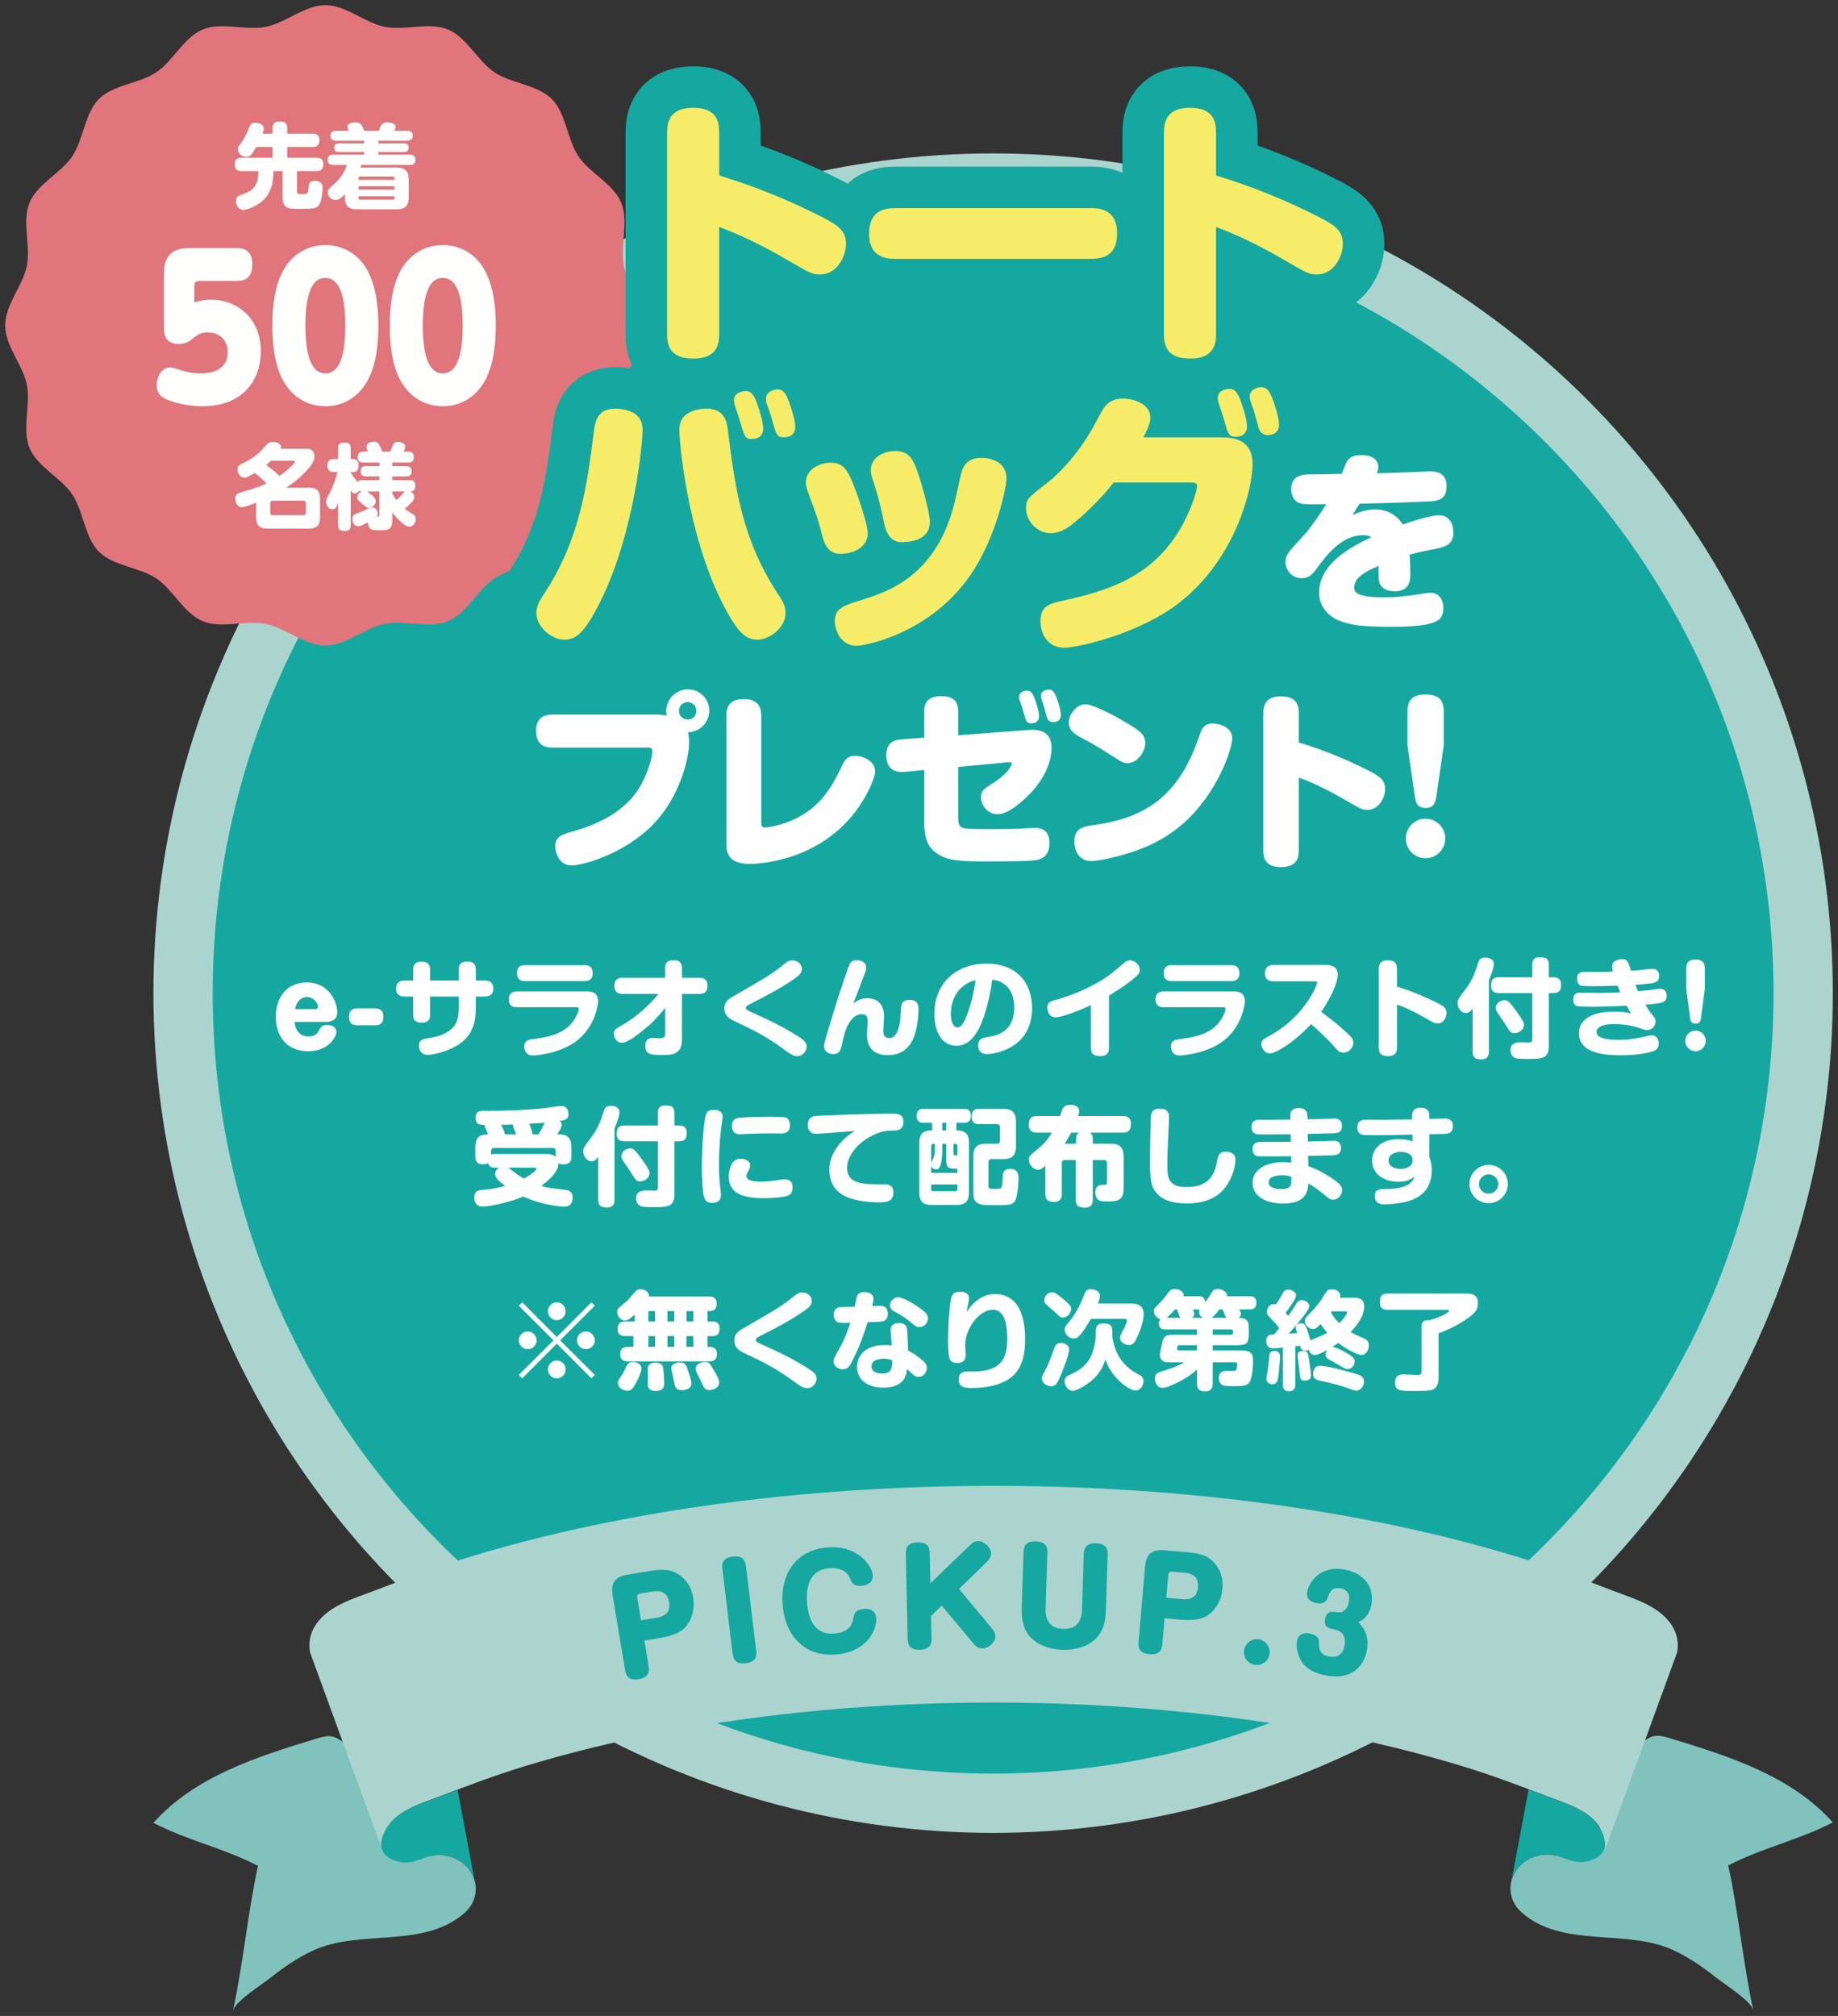 <?xml version="1.0" encoding="utf-8"?>
<!-- Generator: Adobe Illustrator 16.0.0, SVG Export Plug-In . SVG Version: 6.00 Build 0)  -->
<!DOCTYPE svg PUBLIC "-//W3C//DTD SVG 1.1//EN" "http://www.w3.org/Graphics/SVG/1.1/DTD/svg11.dtd">
<svg version="1.1" id="レイヤー_1" xmlns="http://www.w3.org/2000/svg" xmlns:xlink="http://www.w3.org/1999/xlink" x="0px"
	 y="0px" width="310px" height="340px" viewBox="0 0 310 340" enable-background="new 0 0 310 340" xml:space="preserve">
<rect x="0" y="0" width="310" height="340" fill="#333333" stroke="none"/>
<g>
	<g>
		<circle fill="#ABD4CF" cx="167.501" cy="167.5" r="141.625"/>
		<path fill="#15A8A1" d="M167.501,299.125c-72.578,0-131.625-59.047-131.625-131.625c0-72.579,59.047-131.625,131.625-131.625
			S299.126,94.921,299.126,167.5C299.126,240.078,240.079,299.125,167.501,299.125z"/>
		<g>
			<g>
				<path fill="#80C2BC" d="M254.954,317.102c0.473-1.709,1.785-3.221,3.735-3.922c1.548-0.554,2.72-0.479,3.761-0.212l9.809-6.169
					l4.735-12.971c0.048-0.033,0.095-0.066,0.144-0.1c0.536-0.371,1.088-0.75,1.723-0.903c0.027-0.005,0.055-0.013,0.082-0.018
					c0.885-0.184,1.804,0.08,2.672,0.344c10.012,3.032,20.557,6.396,27.512,14.208c-6.114,3.137-11.523,4.119-17.638,7.256
					c1.646,7.428,2.583,17.009,4.229,24.438c-0.349-1.574-4.924-4.451-6.205-5.469c-2.261-1.795-4.66-3.455-7.286-4.68
					c-7.912-3.688-18.729-0.242-25.602-6.383C254.909,320.991,254.449,318.934,254.954,317.102z"/>
				<path fill="#15A8A1" d="M269.576,307.91c-1.549-2.229-4.236-3.319-6.788-4.244l-2.313-0.846
					c-0.887-0.34-1.774-0.678-2.662-1.016l-2.859,15.297c0.473-1.709,1.785-3.221,3.735-3.92c4.589-1.646,5.908,2.213,10.153,0.363
					c1.309-0.569,1.867-1.484,1.883-2.545C270.738,310.042,270.311,308.966,269.576,307.91z"/>
				<path fill="#80C2BC" d="M80.048,317.175c-0.473-1.709-1.784-3.222-3.736-3.923c-1.547-0.554-2.719-0.478-3.76-0.211
					l-9.808-6.171l-4.735-12.97c-0.049-0.032-0.096-0.066-0.145-0.098c-0.536-0.373-1.088-0.752-1.723-0.904
					c-0.027-0.007-0.055-0.013-0.082-0.018c-0.885-0.186-1.803,0.08-2.672,0.344c-10.012,3.032-20.557,6.394-27.512,14.209
					c6.115,3.135,11.523,4.117,17.639,7.255c-1.645,7.427-2.584,17.009-4.229,24.437c0.349-1.575,4.924-4.45,6.205-5.467
					c2.262-1.797,4.66-3.457,7.286-4.682c7.912-3.687,18.729-0.244,25.604-6.381C80.093,321.066,80.554,319.007,80.048,317.175z"/>
				<path fill="#ABD4CF" d="M270.609,312.255c0.243-1.276,0.054-2.577-0.577-3.716c-1.83-3.301-5.988-4.385-9.24-5.644
					c-4.59-1.776-9.203-3.499-13.91-4.945c-7.804-2.397-15.759-4.3-23.779-5.819c-8.83-1.673-17.744-2.881-26.693-3.697
					c-9.583-0.871-19.207-1.291-28.83-1.294c-9.622,0.003-19.246,0.423-28.83,1.294c-8.947,0.816-17.863,2.024-26.692,3.697
					c-8.021,1.52-15.976,3.422-23.781,5.819c-4.705,1.446-9.319,3.169-13.909,4.945c-3.252,1.259-7.41,2.343-9.239,5.644
					c-0.631,1.139-0.821,2.439-0.579,3.716l-12.251-33.56c-0.271-1.428-0.06-2.883,0.646-4.156
					c2.047-3.693,6.699-4.906,10.338-6.315c5.136-1.987,10.299-3.916,15.564-5.533c8.733-2.683,17.634-4.81,26.607-6.511
					c9.88-1.872,19.855-3.227,29.867-4.137c10.724-0.977,21.492-1.445,32.259-1.447c10.768,0.002,21.535,0.471,32.258,1.447
					c10.014,0.91,19.989,2.265,29.867,4.137c8.975,1.701,17.875,3.828,26.609,6.511c5.266,1.617,10.428,3.546,15.564,5.533
					c3.637,1.409,8.291,2.622,10.338,6.315c0.705,1.273,0.918,2.729,0.646,4.156L270.609,312.255z"/>
				<path fill="#15A8A1" d="M65.426,307.982c1.549-2.228,4.236-3.318,6.787-4.242l2.314-0.845c0.886-0.343,1.772-0.681,2.661-1.017
					l2.859,15.296c-0.473-1.709-1.784-3.222-3.736-3.921c-4.588-1.646-5.907,2.213-10.152,0.365
					c-1.309-0.57-1.867-1.486-1.882-2.547C64.265,310.115,64.691,309.039,65.426,307.982z"/>
			</g>
			<g>
				<g>
					<path fill="#15A8A1" d="M109.405,281.023c0.12,0.725,0.162,1.868-1.662,2.172c-1.408,0.234-2.106-0.246-2.316-1.51
						l-2.101-12.619c-0.38-2.28,0.561-3.16,2.487-3.48l3.813-0.635c2.486-0.414,3.481-0.068,3.893,0.098
						c1.437,0.57,2.979,1.91,3.391,4.376c0.368,2.217-0.392,4.175-1.611,5.294c-1.164,1.066-3.34,1.429-3.795,1.505l-2.818,0.469
						L109.405,281.023z M108.115,273.273l2.632-0.438c1.989-0.331,2.293-1.446,2.097-2.627c-0.228-1.368-1.05-2.083-2.831-1.786
						l-2.052,0.341c-0.373,0.063-0.542,0.325-0.483,0.677L108.115,273.273z"/>
					<path fill="#15A8A1" d="M127.544,278.419c0.088,0.729,0.078,1.873-1.756,2.095c-1.459,0.176-2.076-0.384-2.225-1.613
						l-1.728-14.299c-0.085-0.709-0.097-1.85,1.737-2.072c1.48-0.178,2.098,0.383,2.244,1.592L127.544,278.419z"/>
					<path fill="#15A8A1" d="M147.195,265.622c0.083,1.089-0.605,1.73-1.862,1.825c-1.402,0.106-1.635-0.465-1.894-1.098
						c-0.208-0.532-0.851-2.063-3.594-1.855c-3.015,0.229-3.964,2.701-3.728,5.82c0.256,3.371,1.715,5.408,4.521,5.195
						c2.826-0.215,3.108-1.772,3.247-2.436c0.18-0.961,0.322-1.583,1.85-1.72c1.36-0.103,1.984,0.629,2.053,1.528
						c0.148,1.969-1.543,5.761-6.818,6.16c-5.338,0.404-8.584-3.244-8.976-8.416c-0.396-5.213,2.31-9.249,7.606-9.65
						C144.813,260.581,147.086,264.178,147.195,265.622z"/>
					<path fill="#15A8A1" d="M163.589,260.608c0.309-0.301,0.721-0.688,1.351-0.7c1.028-0.021,2.187,1.088,2.205,1.971
						c0.012,0.566-0.208,1.074-0.62,1.482l-4.775,4.617l5.646,6.771c0.151,0.165,0.476,0.642,0.487,1.187
						c0.021,0.987-1.091,2.061-2.141,2.083c-0.525,0.011-1.013-0.21-1.357-0.602l-5.559-6.626l-1.791,1.761l0.08,3.78
						c0.016,0.734-0.107,1.871-1.955,1.91c-1.47,0.03-2.05-0.588-2.076-1.826l-0.303-14.402c-0.016-0.715,0.107-1.852,1.955-1.891
						c1.428-0.03,2.049,0.523,2.076,1.805l0.107,5.102L163.589,260.608z"/>
					<path fill="#15A8A1" d="M176.361,271.219c-0.025,0.798-0.108,3.401,2.957,3.5c3.065,0.098,3.148-2.506,3.174-3.303l0.299-9.344
						c0.028-0.882,0.332-1.84,2.032-1.785c1.281,0.041,2.045,0.486,1.999,1.914l-0.303,9.469c-0.04,1.239-0.228,3.839-2.44,5.323
						c-1.482,1.004-3.215,1.306-4.895,1.253c-2.709-0.088-4.691-1.16-5.74-2.538c-0.646-0.841-1.189-2.267-1.118-4.491l0.303-9.469
						c0.021-0.652,0.164-1.846,2.032-1.785c1.239,0.039,2.045,0.464,1.999,1.913L176.361,271.219z"/>
					<path fill="#15A8A1" d="M196.043,277.3c-0.063,0.732-0.307,1.85-2.147,1.691c-1.422-0.123-1.979-0.761-1.869-2.037l1.097-12.74
						c0.198-2.301,1.326-2.92,3.271-2.753l3.85,0.331c2.511,0.216,3.388,0.798,3.744,1.061c1.249,0.909,2.411,2.589,2.197,5.078
						c-0.192,2.238-1.414,3.946-2.872,4.727c-1.393,0.744-3.589,0.556-4.049,0.516l-2.846-0.245L196.043,277.3z M196.716,269.477
						l2.658,0.229c2.008,0.173,2.578-0.832,2.682-2.023c0.119-1.382-0.5-2.278-2.299-2.433l-2.071-0.179
						c-0.376-0.032-0.605,0.18-0.636,0.535L196.716,269.477z"/>
					<path fill="#15A8A1" d="M214.128,278.912c-0.153,1.207-1.254,2.041-2.421,1.892c-1.208-0.153-2.042-1.255-1.89-2.442
						c0.154-1.208,1.255-2.041,2.441-1.89C213.405,276.617,214.285,277.683,214.128,278.912z"/>
					<path fill="#15A8A1" d="M230.563,278.221c-0.191,1.139-1.257,5.304-6.744,4.377c-1.926-0.324-3.512-1.018-4.434-2.622
						c-0.571-1.033-0.789-2.263-0.633-3.194c0.133-0.787,0.704-1.521,2.07-1.29c0.891,0.149,1.652,0.556,1.645,1.491
						c-0.002,0.894-0.035,2.102,1.725,2.398c1.221,0.207,2.296-0.229,2.564-1.824c0.098-0.58,0.406-2.402-1.81-2.775
						c-0.704-0.119-1.698-0.287-1.457-1.715c0.245-1.45,1.259-1.279,1.942-1.164c1.139,0.193,1.842-0.434,2.082-1.863
						c0.175-1.035-0.203-1.95-1.342-2.143c-0.932-0.157-1.719-0.035-2.168,1.359c-0.146,0.486-0.443,1.373-1.977,1.114
						c-0.994-0.168-1.756-0.701-1.557-1.881c0.228-1.346,1.933-4.509,6.197-3.788c3.438,0.58,5.142,2.976,4.656,5.854
						c-0.063,0.373-0.377,2.236-2.216,3.033C229.581,274.072,231.015,275.549,230.563,278.221z"/>
				</g>
			</g>
		</g>
	</g>
	<g>
		<path fill="#FFFFFF" d="M49.7,172.359c0.091,1.603,1.081,2.449,2.305,2.449c1.243,0,1.549-0.576,1.766-0.972
			c0.287-0.577,0.486-0.973,1.422-0.973c0.504,0,1.531,0.181,1.531,1.206c0,0.685-1.171,3.223-4.754,3.223
			c-3.871,0-5.456-2.827-5.456-5.814c0-3.224,1.819-5.78,5.204-5.78c3.961,0,5.167,3.492,5.167,5.023
			c0,1.638-1.584,1.638-2.124,1.638H49.7z M53.05,170.199c0.288,0,0.576-0.072,0.576-0.433c0-0.485-0.63-1.603-1.873-1.603
			c-0.27,0-1.529,0-1.998,2.035H53.05z"/>
		<path fill="#FFFFFF" d="M63.272,170.073c0.938,0,1.387,0.432,1.387,1.405c0,0.719-0.197,1.439-1.387,1.439h-3.006
			c-0.973,0-1.404-0.468-1.404-1.404c0-0.738,0.197-1.44,1.404-1.44H63.272z"/>
		<path fill="#FFFFFF" d="M77.368,163.501c0-0.702,0.252-1.332,1.423-1.332c0.9,0,1.458,0.324,1.458,1.332v1.873h1.531
			c0.396,0,1.422,0.071,1.422,1.332c0,0.954-0.559,1.368-1.422,1.368h-1.531v1.873c0,2.432-0.449,5.186-4.051,6.859
			c-1.584,0.738-3.313,1.099-4.087,1.099c-1.351,0-1.458-1.332-1.458-1.584c0-0.937,0.81-1.099,1.26-1.171
			c1.387-0.216,3.367-0.54,4.627-2.034c0.486-0.559,0.828-1.423,0.828-3.204v-1.838h-4.825v3.079c0,0.829-0.396,1.332-1.368,1.332
			c-0.684,0-1.494-0.126-1.494-1.332v-3.079h-1.459c-0.414,0-1.422-0.071-1.422-1.332c0-0.954,0.54-1.368,1.422-1.368h1.459v-1.854
			c0-0.685,0.27-1.333,1.422-1.333c0.883,0,1.44,0.343,1.44,1.333v1.854h4.825V163.501z"/>
		<path fill="#FFFFFF" d="M87.158,169.875c-0.288,0-1.351,0-1.351-1.314c0-1.099,0.703-1.351,1.351-1.351h11.92
			c0.864,0,1.8,0.271,1.8,1.657c0,0.558-0.558,5.041-4.645,7.363c-2.881,1.64-6.284,1.783-6.303,1.783
			c-0.324,0-0.828-0.035-1.17-0.469c-0.252-0.341-0.342-0.738-0.342-1.026c0-1.044,0.792-1.169,1.314-1.242
			c2.592-0.359,5.689-0.792,7.273-3.546c0.343-0.577,0.613-1.297,0.613-1.531c0-0.252-0.109-0.324-0.469-0.324H87.158z
			 M98.61,162.781c0.306,0,1.35,0,1.35,1.332s-0.973,1.352-1.35,1.352H88.526c-0.306,0-1.332,0-1.332-1.334
			c0-1.332,0.973-1.35,1.332-1.35H98.61z"/>
		<path fill="#FFFFFF" d="M105.068,167.624c-0.54,0-1.44-0.071-1.44-1.35c0-1.207,0.738-1.369,1.44-1.369h7.112v-1.639
			c0-0.611,0.162-1.332,1.404-1.332c0.936,0,1.44,0.36,1.44,1.332v1.639h2.862c0.541,0,1.441,0.055,1.441,1.352
			c0,1.205-0.757,1.367-1.441,1.367h-2.862v7.726c0,2.574-1.837,2.574-3.133,2.574c-2.071,0-3.043,0-3.043-1.549
			c0-1.152,0.666-1.314,1.261-1.314c0.18,0,0.972,0.037,1.134,0.037c0.612,0,0.937-0.091,0.937-0.686v-4.447
			c-1.494,1.98-2.953,3.206-3.728,3.817c-0.99,0.792-2.628,2.089-3.565,2.089c-0.953,0-1.367-0.973-1.367-1.566
			c0-0.595,0.449-0.883,1.152-1.26c0.396-0.217,2.466-1.37,4.681-3.548c0.343-0.342,1.009-1.009,1.71-1.873H105.068z"/>
		<path fill="#FFFFFF" d="M123.608,168.074c5.924-3.421,6.645-3.835,8.625-5.455c0.414-0.343,0.81-0.648,1.386-0.648
			c0.738,0,1.62,0.486,1.62,1.423c0,0.522-0.162,0.936-1.404,1.782c-2.215,1.513-4.572,2.772-6.985,3.979
			c-0.811,0.414-1.044,0.558-1.044,0.828c0,0.233,0.18,0.396,0.791,0.666c1.855,0.829,4.988,2.215,7.959,4.105
			c0.9,0.576,1.494,0.954,1.494,1.8c0,0.685-0.63,1.566-1.566,1.566c-0.559,0-0.99-0.233-1.477-0.576
			c-2.791-1.98-3.673-2.628-6.59-4.104c-0.468-0.234-2.502-1.188-2.898-1.404c-0.414-0.217-1.351-0.738-1.351-1.963
			C122.168,168.903,123.032,168.398,123.608,168.074z"/>
		<path fill="#FFFFFF" d="M146.272,168.362c2.016,0,2.826,1.279,2.826,3.098c0,0.378-0.126,2.07-0.126,2.412
			c0,0.288,0.019,0.757,0.414,1.045c0.216,0.144,0.433,0.161,0.559,0.161c1.296,0,1.675-1.674,1.872-2.861
			c0.055-0.397,0.127-2.162,0.18-2.521c0.055-0.288,0.162-1.063,1.405-1.063c1.513,0,1.513,1.099,1.513,1.62
			c0,1.387-0.271,3.259-0.738,4.556c-0.181,0.504-0.955,2.467-3.079,2.989c-0.667,0.161-1.188,0.161-1.368,0.161
			c-0.828,0-2.232-0.18-2.936-1.277c-0.559-0.883-0.559-1.675-0.559-2.251c0-0.36,0.091-1.908,0.091-2.233
			c0-0.449,0-1.152-1.044-1.152c-0.433,0-1.818,0.234-2.701,2.881c-0.09,0.288-0.307,0.955-0.576,2.179
			c-0.217,1.026-0.414,1.675-1.494,1.675c-0.703,0-1.531-0.432-1.531-1.332c0-0.323,0.055-0.558,0.307-1.404
			c0.973-3.35,1.998-6.681,3.133-9.993c0.162-0.469,0.738-2.16,0.883-2.449c0.09-0.18,0.414-0.666,1.188-0.666
			c0.36,0,1.603,0.18,1.603,1.242c0,0.414-0.108,0.685-0.738,2.306c-0.847,2.196-0.937,2.448-1.116,2.935
			c-0.072,0.181-0.145,0.342-0.288,0.773C144.598,168.759,145.192,168.362,146.272,168.362z"/>
		<path fill="#FFFFFF" d="M164.704,174.16c-0.954,1.494-2.017,2.215-3.385,2.215c-2.611,0-3.727-2.646-3.727-5.33
			c0-5.814,4.356-8.533,8.714-8.533c5.294,0,7.761,3.33,7.761,7.543c0,6.734-6.248,7.725-7.652,7.725s-1.44-1.278-1.44-1.476
			c0-1.153,0.81-1.279,1.404-1.369c1.513-0.234,4.681-0.702,4.681-5.042c0-3.096-1.781-4.482-3.709-4.662
			C166.974,168.272,165.982,172.18,164.704,174.16z M160.365,171.063c0,1.477,0.558,2.215,1.116,2.215
			c0.738,0,1.26-1.135,1.656-2.215c0.9-2.484,1.188-4.285,1.404-5.762C160.688,166.346,160.365,169.857,160.365,171.063z"/>
		<path fill="#FFFFFF" d="M187.043,176.717c0,0.666-0.198,1.404-1.513,1.404c-0.972,0-1.548-0.359-1.548-1.386v-7.202
			c-2.286,1.063-5.006,2.053-5.942,2.053c-1.134,0-1.404-1.116-1.404-1.639c0-0.864,0.522-1.044,1.08-1.207
			c1.531-0.449,3.836-1.098,6.843-2.718c2.089-1.117,2.665-1.621,5.077-3.655c0.469-0.379,0.756-0.414,0.937-0.414
			c0.792,0,1.656,0.72,1.656,1.602c0,0.396-0.144,0.721-0.63,1.153c-0.684,0.611-1.854,1.566-4.556,3.204V176.717z"/>
		<path fill="#FFFFFF" d="M196.238,169.875c-0.288,0-1.351,0-1.351-1.314c0-1.099,0.703-1.351,1.351-1.351h11.92
			c0.864,0,1.8,0.271,1.8,1.657c0,0.558-0.558,5.041-4.645,7.363c-2.881,1.64-6.284,1.783-6.303,1.783
			c-0.324,0-0.828-0.035-1.17-0.469c-0.252-0.341-0.342-0.738-0.342-1.026c0-1.044,0.792-1.169,1.314-1.242
			c2.592-0.359,5.689-0.792,7.273-3.546c0.343-0.577,0.613-1.297,0.613-1.531c0-0.252-0.109-0.324-0.469-0.324H196.238z
			 M207.69,162.781c0.306,0,1.35,0,1.35,1.332s-0.973,1.352-1.35,1.352h-10.084c-0.306,0-1.332,0-1.332-1.334
			c0-1.332,0.973-1.35,1.332-1.35H207.69z"/>
		<path fill="#FFFFFF" d="M214.762,165.5c-0.396,0-1.423-0.072-1.423-1.369c0-0.936,0.541-1.386,1.423-1.386h8.751
			c0.773,0,2.124,0.09,2.124,1.674c0,1.171-1.116,3.836-2.809,6.23c1.44,1.044,2.646,1.998,4.321,3.529
			c0.792,0.72,1.098,1.08,1.098,1.711c0,0.917-0.828,1.638-1.674,1.638c-0.666,0-0.99-0.396-1.477-0.937
			c-1.242-1.44-3.205-3.223-3.961-3.871c-3.061,3.259-6.032,4.951-6.986,4.951c-0.738,0-1.387-0.773-1.387-1.584
			c0-0.666,0.271-0.811,1.459-1.458c5.762-3.133,7.922-8.445,7.922-8.896c0-0.233-0.27-0.233-0.432-0.233H214.762z"/>
		<path fill="#FFFFFF" d="M235.624,176.627c0,0.522-0.035,1.494-1.529,1.494c-1.495,0-1.549-0.917-1.549-1.494v-13.18
			c0-0.504,0.036-1.494,1.53-1.494c1.477,0,1.548,0.919,1.548,1.494v2.953c3.26,0.99,6.015,2.358,6.843,2.772
			c1.171,0.594,1.513,0.937,1.513,1.656c0,0.774-0.541,1.783-1.513,1.783c-0.45,0-0.828-0.181-1.44-0.559
			c-1.729-1.026-3.512-1.963-5.402-2.629V176.627z"/>
		<path fill="#FFFFFF" d="M251.122,177.329c0,0.45-0.055,1.333-1.279,1.333c-1.08,0-1.477-0.379-1.477-1.333v-7.202
			c-0.287,0.36-0.576,0.721-1.098,0.721c-0.738,0-1.422-0.702-1.422-1.657c0-0.576,0.035-0.611,1.296-2.305
			c1.278-1.71,1.71-3.043,2.143-4.411c0.181-0.558,0.378-0.972,1.206-0.972c0.162,0,1.459,0,1.459,1.098
			c0,0.648-0.433,1.729-0.828,2.755V177.329z M261.223,176.375c0,2.215-1.152,2.215-3.601,2.215c-0.648,0-1.566,0-1.928-0.107
			c-0.936-0.289-0.936-1.226-0.936-1.369c0-1.152,0.954-1.332,1.621-1.332c0.215,0,1.17,0.035,1.367,0.035
			c0.631,0,0.685-0.144,0.685-0.647v-7.688h-5.636c-0.54,0-1.314-0.108-1.314-1.206c0-0.991,0.307-1.459,1.314-1.459h5.636v-2.07
			c0-0.685,0.198-1.314,1.261-1.314c0.252,0,0.9,0.054,1.116,0.216c0.414,0.324,0.414,0.883,0.414,1.099v2.07h0.757
			c0.539,0,1.314,0.126,1.314,1.225c0,0.954-0.271,1.44-1.314,1.44h-0.757V176.375z M255.425,174.25
			c-0.612,0-0.702-0.161-1.711-1.782c-0.162-0.251-0.828-1.225-1.098-1.603c-0.307-0.432-0.324-0.684-0.324-0.864
			c0-0.972,0.973-1.314,1.44-1.314c0.504,0,0.738,0.072,2.106,1.98c1.261,1.747,1.225,2.035,1.17,2.341
			C256.865,173.945,255.929,174.25,255.425,174.25z"/>
		<path fill="#FFFFFF" d="M271.894,162.997c0-1.044,1.189-1.225,1.621-1.225c0.99,0,1.098,0.378,1.566,1.944
			c0.469-0.018,1.297-0.071,1.44-0.09c0.342-0.036,1.8-0.233,2.089-0.233c0.306,0,1.225,0,1.225,1.242
			c0,0.9-0.648,1.098-1.189,1.188c-0.63,0.107-2.448,0.252-2.809,0.27c0.234,0.63,0.324,0.811,0.433,1.08
			c1.152-0.107,2.034-0.197,2.79-0.306c0.667-0.108,0.738-0.108,0.938-0.108c1.098,0,1.098,1.045,1.098,1.206
			c0,0.667-0.378,1.046-1.008,1.172c-0.774,0.161-1.711,0.233-2.575,0.306c0.702,1.152,0.774,1.278,1.333,1.908
			c0.233,0.288,0.377,0.594,0.377,0.954c0,0.811-0.701,1.423-1.458,1.423c-0.108,0-0.288-0.019-0.774-0.18
			c-0.973-0.325-2.412-0.829-4.735-0.829c-2.61,0-2.989,0.864-2.989,1.314c0,1.261,2.504,1.351,3.71,1.351
			c0.954,0,2.305-0.072,4.267-0.522c1.027-0.233,1.099-0.252,1.314-0.252c0.847,0,1.207,0.702,1.207,1.368
			c0,0.973-0.648,1.207-0.99,1.314c-0.289,0.108-2.07,0.686-5.348,0.686c-2.484,0-7.112-0.199-7.112-3.692
			c0-3.061,3.476-3.673,5.87-3.673c0.936,0,1.926,0.054,2.935,0.306c-0.253-0.359-0.324-0.432-0.774-1.295
			c-4.249,0.161-4.609,0.18-5.762,0.18c-0.504,0-2.197-0.019-2.593-0.127c-0.271-0.072-0.666-0.342-0.666-1.098
			c0-1.081,0.756-1.171,1.278-1.171c0.414,0,2.196,0.054,2.574,0.054c0.324,0,2.432,0,4.088-0.107
			c-0.127-0.306-0.36-0.864-0.45-1.116c-2.701,0.071-3.007,0.09-3.943,0.09c-0.738,0-1.837,0-2.215-0.108
			c-0.288-0.072-0.666-0.378-0.666-1.116c0-1.206,0.792-1.206,1.62-1.206c0.486,0,2.629,0.019,3.062,0.019
			c0.252,0,1.188-0.037,1.368-0.055C271.948,163.501,271.894,163.267,271.894,162.997z"/>
		<path fill="#FFFFFF" d="M287.698,175.547c0,0.972-0.775,1.746-1.729,1.746c-0.955,0-1.729-0.774-1.729-1.746
			c0-0.973,0.773-1.729,1.729-1.729C286.923,173.818,287.698,174.574,287.698,175.547z M286.905,171.567
			c-0.072,0.559-0.18,1.08-0.918,1.08c-0.721,0-0.864-0.396-0.954-1.08l-0.63-4.825v-3.457c0-0.504,0.09-1.459,1.548-1.459
			c1.116,0,1.585,0.486,1.585,1.459v3.457L286.905,171.567z"/>
		<path fill="#FFFFFF" d="M80.174,193.488c0-1.674,0.738-2.179,2.143-2.179c-0.09-0.216-0.162-0.414-0.36-0.864
			c-0.216-0.467-0.234-0.521-0.234-0.72c-0.666-0.035-0.738-0.035-0.936-0.108c-0.45-0.161-0.576-0.756-0.576-1.116
			c0-1.151,0.864-1.151,1.314-1.151c2.881,0,5.924-0.019,10.443-0.469c0.396-0.035,2.322-0.36,2.754-0.36
			c0.793,0,1.152,0.685,1.152,1.369c0,0.936-0.576,1.026-1.494,1.17c0.126,0.09,0.36,0.27,0.36,0.666
			c0,0.576-0.757,1.549-0.792,1.584h0.486c1.943,0,1.943,1.621,1.943,2.179v1.549c0,1.026-0.449,1.333-1.422,1.333
			c-0.126,0-0.432,0-0.773-0.18c0.018,0.665-0.289,1.169-0.451,1.422c-0.54,0.846-1.477,1.692-2.448,2.395
			c1.152,0.343,1.548,0.378,4.195,0.684c0.72,0.091,1.116,0.54,1.116,1.261c0,0.162,0,1.566-1.351,1.566
			c-0.685,0-2.053-0.18-3.511-0.521c-1.765-0.433-2.881-0.918-3.493-1.207c-1.801,0.847-5.581,1.711-6.86,1.711
			c-1.387,0-1.387-1.387-1.387-1.513c0-1.261,0.919-1.297,1.801-1.35c1.135-0.055,2.539-0.379,3.403-0.631
			c-1.134-0.828-1.692-1.423-1.692-1.999c0-0.666,0.54-0.99,0.702-1.08h-0.774c-0.396,0-0.918-0.036-1.08-0.737
			c-0.252,0.125-0.685,0.18-0.955,0.18c-1.152,0-1.224-0.847-1.224-1.333V193.488z M93.714,194.119c0-0.36-0.198-0.505-0.504-0.505
			h-9.867c-0.307,0-0.504,0.145-0.504,0.505v0.594c0.107-0.036,0.234-0.089,0.594-0.089h8.679c0.919,0,1.296,0.215,1.603,0.485
			V194.119z M87.052,191.31c-0.09-0.233-0.559-1.386-0.594-1.656c-0.433,0.019-0.486,0.019-0.541,0.019
			c-0.197,0-1.296,0.036-1.386,0.036c0.108,0.216,0.576,1.098,0.63,1.602H87.052z M85.701,196.928
			c0.198,0.108,0.253,0.144,0.738,0.54c0.811,0.648,1.296,0.937,1.891,1.297c0.954-0.468,2.125-1.333,2.125-1.621
			c0-0.216-0.181-0.216-0.63-0.216H85.701z M90.815,191.31c0.107-0.18,0.306-0.431,0.594-1.008c0.072-0.145,0.378-0.811,0.45-0.954
			c-0.919,0.071-1.116,0.091-2.61,0.18c0.27,0.576,0.576,1.297,0.539,1.782H90.815z"/>
		<path fill="#FFFFFF" d="M103.647,202.329c0,0.45-0.055,1.333-1.279,1.333c-1.08,0-1.477-0.379-1.477-1.333v-7.202
			c-0.287,0.36-0.576,0.721-1.098,0.721c-0.738,0-1.422-0.702-1.422-1.657c0-0.576,0.035-0.611,1.296-2.305
			c1.278-1.71,1.71-3.043,2.143-4.411c0.181-0.558,0.378-0.972,1.206-0.972c0.162,0,1.459,0,1.459,1.098
			c0,0.648-0.433,1.729-0.828,2.755V202.329z M113.748,201.375c0,2.215-1.152,2.215-3.601,2.215c-0.648,0-1.566,0-1.928-0.107
			c-0.936-0.289-0.936-1.226-0.936-1.369c0-1.152,0.954-1.332,1.621-1.332c0.215,0,1.17,0.035,1.367,0.035
			c0.631,0,0.685-0.144,0.685-0.647v-7.688h-5.636c-0.54,0-1.314-0.108-1.314-1.206c0-0.991,0.307-1.459,1.314-1.459h5.636v-2.07
			c0-0.685,0.198-1.314,1.261-1.314c0.252,0,0.9,0.054,1.116,0.216c0.414,0.324,0.414,0.883,0.414,1.099v2.07h0.757
			c0.539,0,1.314,0.126,1.314,1.225c0,0.954-0.271,1.44-1.314,1.44h-0.757V201.375z M107.95,199.25
			c-0.612,0-0.702-0.161-1.711-1.782c-0.162-0.251-0.828-1.225-1.098-1.603c-0.307-0.432-0.324-0.684-0.324-0.864
			c0-0.972,0.973-1.314,1.44-1.314c0.504,0,0.738,0.072,2.106,1.98c1.261,1.747,1.225,2.035,1.17,2.341
			C109.391,198.945,108.454,199.25,107.95,199.25z"/>
		<path fill="#FFFFFF" d="M121.881,188.339c0,0.271-0.198,1.495-0.233,1.747c-0.091,0.773-0.379,3.295-0.379,6.176
			c0,0.594,0,2.053,0.126,3.276c0.036,0.252,0.198,1.819,0.198,1.963c0,0.54-0.145,1.369-1.513,1.369
			c-1.044,0-1.261-0.595-1.423-1.369c-0.09-0.414-0.287-2.125-0.287-4.646c0-4.43,0.449-7.977,0.63-8.679
			c0.233-0.99,0.828-0.99,1.548-0.99C120.854,187.187,121.881,187.313,121.881,188.339z M132.882,201.646
			c-0.811,0.359-3.367,0.433-3.979,0.433c-2.989,0-5.996-0.505-5.996-3.62c0-0.018,0-3.042,1.998-3.042
			c0.721,0,1.621,0.359,1.621,1.134c0,0.324-0.055,0.45-0.36,1.026c-0.216,0.396-0.271,0.595-0.271,0.756
			c0,0.702,0.793,0.954,2.575,0.954c0.864,0,1.765-0.126,2.269-0.18c0.252-0.036,1.387-0.216,1.621-0.216
			c0.918,0,1.314,0.558,1.314,1.35C133.675,201.177,133.314,201.465,132.882,201.646z M131.694,191.166
			c-0.289,0-1.566-0.019-1.837-0.019c-0.792,0-2.899,0.036-4.43,0.127c-0.054,0-0.414,0.035-0.54,0.035
			c-0.864,0-1.44-0.396-1.44-1.404c0-1.206,0.792-1.314,1.116-1.368c0.396-0.072,2.593-0.198,5.456-0.198
			c0.576,0,1.98,0,2.395,0.108c0.558,0.126,0.828,0.666,0.828,1.314C133.242,191.022,132.378,191.166,131.694,191.166z"/>
		<path fill="#FFFFFF" d="M137.612,191.22c-0.936,0-1.368-0.648-1.368-1.494c0-0.774,0.271-1.404,1.296-1.513
			c0.757-0.071,9.309-0.396,12.803-0.396c0.99,0,2.016,0,2.016,1.368c0,1.458-0.972,1.494-1.998,1.494
			c-1.08,0.019-2.179,0.216-3.799,1.135c-1.855,1.062-3.691,3.061-3.691,5.168c0,2.25,1.854,2.755,4.879,2.755h1.549
			c0.666,0,1.387,0.27,1.387,1.35c0,1.692-1.314,1.692-2.611,1.692c-0.521,0-2.178-0.018-3.997-0.486
			c-0.972-0.252-4.195-1.08-4.195-4.969c0-2.035,0.919-3.512,1.944-4.646c0.919-1.026,1.675-1.495,2.359-1.927
			C143.229,190.824,138.081,191.22,137.612,191.22z"/>
		<path fill="#FFFFFF" d="M155.054,192.769c0-1.801,0.918-2.125,2.16-2.125v-1.278h-1.439c-0.522,0-1.171-0.144-1.171-1.188
			c0-1.17,0.864-1.17,1.171-1.17h6.824c0.521,0,1.152,0.144,1.152,1.188c0,1.152-0.811,1.17-1.152,1.17h-1.297v1.278
			c0.721,0,1.26,0.145,1.603,0.469c0.36,0.342,0.522,0.864,0.522,1.656v8.318c0,1.711-0.811,2.144-2.143,2.144h-4.105
			c-1.332,0-2.125-0.433-2.125-2.144V192.769z M158.925,192.931v1.008c0,0.576,0,1.351-0.216,2.233
			c-0.144,0.594-0.252,1.045-0.81,1.045c-0.145,0-0.667-0.037-0.847-0.596v1.188h4.429v-0.702h-0.359
			c-1.387,0-1.531-0.342-1.531-1.674v-2.503H158.925z M157.053,196.1c0.036-0.144,0.36-0.738,0.414-0.883
			c0.126-0.359,0.216-0.738,0.216-1.603v-0.684h-0.288c-0.233,0-0.342,0.127-0.342,0.342V196.1z M157.053,199.772v0.792
			c0,0.234,0.108,0.343,0.342,0.343h3.745c0.198,0,0.342-0.091,0.342-0.343v-0.792H157.053z M159.591,190.644v-1.278h-0.666v1.278
			H159.591z M160.815,192.931v1.53c0,0.396,0.145,0.396,0.288,0.396h0.378v-1.585c0-0.215-0.107-0.342-0.342-0.342H160.815z
			 M168.144,192.895c0.342,0,0.504-0.18,0.504-0.504v-2.287c0-0.342-0.18-0.504-0.504-0.504h-2.988
			c-0.396,0-1.279-0.036-1.279-1.296c0-1.153,0.703-1.297,1.279-1.297h4.015c1.405,0,2.179,0.486,2.179,2.179v4.105
			c0,1.729-0.792,2.196-2.179,2.196h-1.962c-0.324,0-0.486,0.18-0.486,0.504v4.016c0,0.486,0.287,0.522,0.936,0.522
			c1.297,0,1.297-0.018,1.404-1.188c0.019-0.198,0.072-1.081,0.091-1.261c0.054-0.252,0.18-0.954,1.224-0.954
			c1.404,0,1.404,1.152,1.404,1.603c0,0.863-0.144,3.35-0.684,3.962c-0.504,0.575-1.08,0.575-3.421,0.575
			c-2.377,0-3.529,0-3.529-2.196v-5.996c0-1.692,0.774-2.179,2.179-2.179H168.144z"/>
		<path fill="#FFFFFF" d="M184.307,192.895h3.007c1.387,0,2.197,0.451,2.197,2.179v5.365c0,2.035-1.099,2.197-2.684,2.197
			c-1.134,0-1.296-0.091-1.458-0.18c-0.63-0.343-0.63-1.226-0.63-1.332c0-0.774,0.324-1.279,1.152-1.279c0.576,0,0.811,0,0.811-0.54
			v-3.151c0-0.324-0.181-0.504-0.486-0.504h-1.909v6.698c0,0.378-0.018,1.332-1.332,1.332c-1.188,0-1.53-0.432-1.53-1.332v-6.698
			h-1.873c-0.306,0-0.486,0.18-0.486,0.504v5.204c0,0.342,0,1.351-1.296,1.351c-1.152,0-1.477-0.504-1.477-1.351v-4.754
			c-0.468,0.396-0.792,0.685-1.242,0.685c-0.738,0-1.53-0.81-1.53-1.692c0-0.576,0.035-0.612,1.71-1.998
			c1.099-0.919,1.585-1.64,2.179-2.575h-2.557c-0.324,0-1.351,0-1.351-1.332c0-1.226,0.612-1.459,1.351-1.459h3.907
			c0.433-1.188,0.433-1.243,0.595-1.44c0.233-0.36,0.666-0.469,1.115-0.469c0.199,0,0.703,0.019,1.099,0.27
			c0.414,0.271,0.414,0.703,0.414,0.829c0,0.27-0.054,0.451-0.161,0.811h7.562c0.324,0,1.351,0,1.351,1.314
			c0,1.242-0.612,1.477-1.351,1.477h-5.6c0.468,0.287,0.504,0.701,0.504,0.972V192.895z M181.498,191.994
			c0-0.271,0.036-0.685,0.504-0.972h-1.332c-0.54,1.008-0.847,1.476-1.116,1.872h1.944V191.994z"/>
		<path fill="#FFFFFF" d="M197.175,188.501c0,0.181-0.107,2.557-0.126,2.917c-0.126,2.467-0.162,3.206-0.162,5.275
			c0,1.801,0.126,3.512,3.169,3.512c3.151,0,4.664-1.351,5.168-4.124c0.197-1.08,0.342-1.836,1.53-1.836
			c0.271,0,1.62,0.018,1.62,1.314c0,0.792-0.324,2.826-1.692,4.663c-1.44,1.927-3.69,2.736-6.536,2.736
			c-2.683,0-4.303-0.666-5.311-2.034c-0.486-0.648-0.883-1.494-0.883-4.844c0-1.242,0.126-7.616,0.145-7.76
			c0.071-0.757,0.323-1.351,1.602-1.351C197.175,186.971,197.175,188.087,197.175,188.501z"/>
		<path fill="#FFFFFF" d="M220.595,192.517c0.595-0.019,3.277-0.071,3.817-0.108c0.072,0,0.378-0.018,0.505-0.018
			c0.647,0,1.26,0.252,1.26,1.224c0,1.171-0.792,1.225-1.818,1.243c-0.576,0.018-3.188,0.072-3.727,0.09l0.035,1.746
			c1.908,0.612,4.016,1.98,5.041,2.827c0.559,0.468,0.648,0.883,0.648,1.17c0,0.793-0.63,1.639-1.494,1.639
			c-0.432,0-0.684-0.125-1.297-0.665c-0.306-0.271-1.08-0.883-1.872-1.441c-0.468-0.324-0.738-0.45-1.026-0.612
			c-0.072,1.063-0.216,3.368-4.178,3.368c-3.385,0-5.221-1.46-5.221-3.477c0-1.979,1.818-3.493,5.149-3.493
			c0.647,0,1.08,0.055,1.368,0.091l-0.018-1.099c-0.721,0-3.836,0.036-4.483,0.036c-0.847,0-1.243,0-1.53-0.162
			c-0.307-0.18-0.504-0.559-0.504-1.08c0-0.883,0.539-1.206,1.277-1.206c1.441,0,3.746-0.019,5.186-0.019l-0.035-1.278
			c-0.666,0-3.584,0.036-4.195,0.036h-0.433c-0.774,0-1.171,0-1.44-0.162c-0.342-0.198-0.521-0.612-0.521-1.08
			c0-1.243,0.972-1.243,1.477-1.243c0.161,0,0.846,0.019,0.99,0.019c0.647-0.019,3.492-0.036,4.086-0.036l-0.018-0.684
			c-0.035-1.117,0.9-1.261,1.423-1.261c0.738,0,1.423,0.233,1.458,1.261l0.018,0.63c0.631-0.019,3.457-0.072,4.033-0.107
			c0.037,0,0.396-0.019,0.523-0.019c0.539,0,1.26,0.18,1.26,1.242c0,1.17-0.774,1.206-1.513,1.242
			c-0.666,0.036-3.655,0.09-4.267,0.108L220.595,192.517z M216.237,198.206c-0.485,0-2.268,0.072-2.268,1.206
			c0,0.757,0.846,1.135,2.143,1.135c0.539,0,1.224-0.072,1.512-0.54c0.162-0.288,0.18-0.576,0.18-1.53
			C217.498,198.368,217.03,198.206,216.237,198.206z"/>
		<path fill="#FFFFFF" d="M241.08,195.109c0.162,0.486,0.396,1.188,0.396,2.286c0,3.188-1.926,4.952-5.257,5.475
			c-1.333,0.216-2.485,0.251-2.737,0.251c-0.342,0-1.602,0-1.602-1.404c0-1.17,0.828-1.17,1.746-1.17
			c1.045-0.018,2.593-0.09,3.709-0.666c0.9-0.469,1.116-1.135,1.207-1.423c-0.559,0.414-1.117,0.847-2.701,0.847
			c-2.575,0-4.43-1.404-4.43-3.601c0-1.928,1.549-3.584,4.502-3.584c0.63,0,1.477,0.054,2.34,0.378l-0.018-1.134
			c-3.188,0.054-4.321,0.09-6.284,0.09c-1.818,0-1.98-0.018-2.251-0.09c-0.27-0.072-0.773-0.307-0.773-1.225
			c0-1.278,0.973-1.297,1.62-1.297c0.468,0,2.521,0.019,2.953,0.019c1.944-0.019,2.737-0.036,4.681-0.072l-0.018-0.485
			c-0.018-0.379-0.035-1.478,1.44-1.478c1.477,0,1.477,1.063,1.477,1.44v0.45c0.396,0,2.179-0.071,2.557-0.071
			c0.595,0,1.405,0.126,1.405,1.278c0,1.206-0.829,1.296-1.441,1.314c-0.359,0.019-0.576,0.019-2.521,0.054V195.109z
			 M238.253,195.704c0-1.388-1.692-1.441-1.98-1.441c-0.811,0-2.07,0.342-2.07,1.441c0,1.296,1.566,1.439,2.017,1.439
			C237.228,197.144,238.253,196.73,238.253,195.704z"/>
		<path fill="#FFFFFF" d="M254.308,199.7c0,1.783-1.458,3.224-3.24,3.224c-1.765,0-3.223-1.423-3.223-3.224
			c0-1.854,1.512-3.24,3.223-3.24C252.813,196.46,254.308,197.846,254.308,199.7z M249.446,199.7c0,0.883,0.721,1.621,1.621,1.621
			s1.639-0.738,1.639-1.621c0-0.936-0.756-1.638-1.639-1.638C250.203,198.063,249.446,198.782,249.446,199.7z"/>
		<path fill="#FFFFFF" d="M88.077,232.465l-0.576-0.576l5.852-5.834l-5.852-5.834l0.576-0.576l5.833,5.853l5.834-5.853l0.576,0.576
			l-5.852,5.834l5.852,5.834l-0.576,0.576l-5.834-5.852L88.077,232.465z M90.507,226.055c0,0.811-0.666,1.494-1.494,1.494
			s-1.512-0.666-1.512-1.494s0.684-1.494,1.512-1.494S90.507,225.245,90.507,226.055z M95.405,221.157
			c0,0.792-0.648,1.495-1.495,1.495c-0.828,0-1.494-0.685-1.494-1.495c0-0.845,0.685-1.513,1.494-1.513
			C94.757,219.645,95.405,220.329,95.405,221.157z M95.405,230.952c0,0.811-0.648,1.513-1.495,1.513
			c-0.828,0-1.494-0.684-1.494-1.513c0-0.828,0.685-1.494,1.494-1.494C94.757,229.458,95.405,230.143,95.405,230.952z
			 M100.32,226.055c0,0.811-0.666,1.494-1.513,1.494c-0.811,0-1.494-0.666-1.494-1.494s0.684-1.494,1.494-1.494
			C99.654,224.561,100.32,225.245,100.32,226.055z"/>
		<path fill="#FFFFFF" d="M119.58,218.673c0.45,0,1.297,0.072,1.297,1.152c0,0.648-0.162,1.296-1.243,1.296h-0.306v1.747h0.738
			c0.576,0,1.296,0.126,1.296,1.152c0,0.864-0.27,1.314-1.296,1.314h-0.738v1.818h0.343c0.791,0,1.242,0.396,1.242,1.152
			c0,0.828-0.289,1.296-1.297,1.296h-13.702c-0.342,0-1.314-0.018-1.314-1.17c0-0.936,0.45-1.278,1.314-1.278h0.919v-1.818h-1.369
			c-0.359,0-1.296-0.019-1.296-1.152c0-0.847,0.288-1.314,1.296-1.314h1.566v-1.135c-0.936,0.847-1.242,0.973-1.639,0.973
			c-0.792,0-1.296-0.827-1.296-1.404c0-0.522,0.126-0.63,1.225-1.513c0.666-0.54,1.099-1.08,1.71-1.836
			c0.433-0.522,0.847-0.522,1.009-0.522c0.594,0,1.53,0.431,1.404,1.242H119.58z M108.183,230.809c0,0.378-0.144,0.846-0.54,1.692
			c-0.918,1.962-1.314,2.053-1.854,2.053c-0.684,0-1.566-0.486-1.566-1.333c0-0.324,0.036-0.378,0.648-1.296
			c0.216-0.324,0.432-0.757,0.828-1.584c0.162-0.325,0.396-0.631,1.045-0.631C106.995,229.71,108.183,229.836,108.183,230.809z
			 M111.874,230.809c0.055,0.486,0.145,1.692,0.145,2.448c0,0.486,0,1.333-1.423,1.333c-0.612,0-1.351-0.145-1.351-1.207
			c0-0.216,0.018-1.188,0.018-1.404c-0.054-1.296-0.035-1.404,0.127-1.674c0.27-0.414,0.792-0.486,1.152-0.486
			C111.353,229.818,111.802,230.106,111.874,230.809z M110.487,221.121h-1.116v1.747h1.116V221.121z M110.487,225.335h-1.116v1.818
			h1.116V225.335z M113.71,221.121h-1.134v1.747h1.134V221.121z M113.71,225.335h-1.134v1.818h1.134V225.335z M116.159,231.475
			c0.162,0.504,0.45,1.404,0.45,1.873c0,1.098-1.423,1.115-1.603,1.115c-1.08,0-1.17-0.576-1.332-1.512
			c-0.055-0.342-0.45-1.854-0.45-2.179c0-0.811,0.954-0.973,1.44-0.973C115.601,229.8,115.691,230.07,116.159,231.475z
			 M116.934,221.121h-1.152v1.747h1.152V221.121z M116.934,225.335h-1.152v1.818h1.152V225.335z M120.48,231.24
			c0.306,0.505,0.828,1.441,0.828,1.908c0,1.009-1.206,1.297-1.656,1.297c-0.757,0-0.864-0.234-1.495-1.639
			c-0.09-0.216-0.558-1.134-0.647-1.313c-0.072-0.144-0.162-0.396-0.162-0.632c0-0.916,1.116-1.151,1.423-1.151
			C119.599,229.71,119.616,229.764,120.48,231.24z"/>
		<path fill="#FFFFFF" d="M125.282,224.074c5.924-3.421,6.645-3.835,8.625-5.455c0.414-0.343,0.811-0.648,1.387-0.648
			c0.738,0,1.62,0.486,1.62,1.422c0,0.523-0.162,0.937-1.404,1.783c-2.215,1.512-4.573,2.772-6.986,3.979
			c-0.81,0.414-1.044,0.559-1.044,0.828c0,0.234,0.18,0.396,0.792,0.667c1.854,0.829,4.987,2.214,7.958,4.104
			c0.9,0.576,1.495,0.955,1.495,1.801c0,0.685-0.63,1.566-1.566,1.566c-0.559,0-0.991-0.234-1.477-0.576
			c-2.791-1.98-3.673-2.629-6.59-4.104c-0.468-0.234-2.503-1.188-2.899-1.405c-0.414-0.216-1.35-0.738-1.35-1.962
			C123.843,224.902,124.706,224.398,125.282,224.074z"/>
		<path fill="#FFFFFF" d="M143.481,230.016c-0.271,0.469-0.576,0.919-1.333,0.919c-0.756,0-1.566-0.522-1.566-1.297
			c0-0.485,0.144-0.702,1.188-2.557c0.828-1.458,1.404-3.276,1.639-3.979c-1.297,0.019-1.621,0.037-1.98-0.053
			c-0.45-0.108-0.811-0.559-0.811-1.297c0-1.135,0.792-1.243,1.08-1.297c0.127-0.018,2.161-0.072,2.467-0.072
			c0.055-0.27,0.271-1.458,0.342-1.692c0.162-0.54,0.631-0.774,1.242-0.774c0.361,0,1.567,0.072,1.567,1.135
			c0,0.414-0.108,0.828-0.198,1.225c0.198,0,1.063-0.055,1.242-0.055c0.414,0,1.387,0.037,1.387,1.35
			c0,1.262-0.918,1.315-1.459,1.352c-0.342,0.019-0.504,0.019-1.963,0.072C145.911,224.361,144.993,227.297,143.481,230.016z
			 M150.215,224.416c-0.09-1.134,0.937-1.277,1.405-1.277c0.539,0,1.332,0.144,1.386,1.17l0.162,3.475
			c0.918,0.469,1.782,1.045,2.538,1.746c0.469,0.416,0.613,0.775,0.613,1.171c0,0.757-0.559,1.513-1.423,1.513
			c-0.252,0-0.54-0.072-0.738-0.252c-0.72-0.631-0.864-0.756-1.206-1.08c-0.036,0.539-0.072,0.99-0.379,1.549
			c-0.828,1.439-2.646,1.602-3.564,1.602c-3.133,0-4.465-1.674-4.465-3.529c0-1.729,1.26-3.654,4.699-3.654
			c0.468,0,0.81,0.035,1.152,0.071L150.215,224.416z M149.081,229.152c-0.576,0-2.089,0.107-2.089,1.296
			c0,1.206,1.548,1.206,1.8,1.206c1.405,0,1.711-0.684,1.693-2.214C150.125,229.277,149.837,229.152,149.081,229.152z
			 M151.493,218.781c0.811,0,2.936,1.26,4.178,2.232c0.63,0.504,0.846,0.882,0.846,1.35c0,0.847-0.756,1.459-1.439,1.459
			c-0.469,0-0.793-0.234-1.171-0.559c-0.99-0.846-1.314-1.116-2.972-2.033c-0.342-0.182-0.828-0.451-0.828-1.1
			c0-0.342,0.181-0.63,0.234-0.719C150.485,219.23,150.882,218.781,151.493,218.781z"/>
		<path fill="#FFFFFF" d="M165.19,219.033c0.937-0.612,1.891-0.792,2.665-0.792c1.675,0,2.953,0.846,3.619,1.782
			c1.152,1.603,1.423,3.853,1.423,5.797c0,4.412-1.441,6.519-4.376,7.563c-1.53,0.541-3.114,0.703-4.573,0.703
			c-1.063,0-2.25,0-2.25-1.441c0-1.332,1.115-1.332,1.494-1.332c0.234,0,1.26,0.018,1.458,0c4.214-0.215,5.222-2.16,5.222-5.492
			c0-2.178-0.324-4.933-2.412-4.933c-2.305,0-4.664,3.169-4.664,5.941c0,0.271,0.072,1.404,0.072,1.639c0,0.433,0,1.404-1.423,1.404
			c-0.306,0-1.099-0.036-1.313-0.792c-0.127-0.45-0.234-1.656-0.234-2.629c0-3.674,0.324-6.824,0.558-7.616
			c0.144-0.505,0.433-0.989,1.44-0.989c0.45,0,1.531,0.053,1.531,1.188c0,0.144-0.037,0.379-0.072,0.558
			c-0.234,1.026-0.234,1.135-0.307,1.711C163.517,220.563,164.003,219.808,165.19,219.033z"/>
		<path fill="#FFFFFF" d="M180.327,227.586c0,0.918-1.296,4.087-1.439,4.41c-0.631,1.441-0.865,1.801-1.604,1.801
			c-0.846,0-1.548-0.63-1.548-1.296c0-0.324,0.036-0.396,0.666-1.62c0.433-0.811,0.685-1.495,1.296-3.206
			c0.252-0.684,0.433-1.188,1.225-1.188C179.355,226.487,180.327,226.757,180.327,227.586z M179.085,218.889
			c0.379,0.307,1.135,0.973,1.369,1.278c0.144,0.181,0.197,0.36,0.197,0.576c0,0.811-0.72,1.458-1.387,1.458
			c-0.449,0-0.684-0.27-1.025-0.631c-0.234-0.232-0.973-0.863-1.477-1.295c-0.45-0.379-0.631-0.559-0.631-0.955
			c0-0.413,0.307-1.367,1.387-1.367C177.735,217.953,177.933,217.953,179.085,218.889z M184.812,224.507
			c0-0.577,0.144-1.314,1.26-1.314c1.08,0,1.53,0.306,1.53,1.314v0.756c0,0.108,0.144,1.909,1.134,3.547
			c0.973,1.639,2.323,2.485,3.277,2.989c0.559,0.306,0.847,0.54,0.847,1.135c0,0.756-0.522,1.584-1.351,1.584
			c-0.666,0-1.818-0.774-2.521-1.422c-1.747-1.584-2.287-3.062-2.558-3.818c-0.215,0.738-0.72,2.323-2.628,3.818
			c-0.882,0.701-2.287,1.475-2.881,1.475c-0.72,0-1.368-0.827-1.368-1.619c0-0.648,0.432-0.9,0.936-1.116
			c0.865-0.378,2.341-1.045,3.367-2.81c0.504-0.882,0.955-2.754,0.955-3.618V224.507z M183.982,222.418
			c-0.666,1.242-1.278,2.089-1.765,2.683c-0.432,0.504-0.773,0.648-1.134,0.648c-0.702,0-1.513-0.702-1.513-1.458
			c0-0.433,0.055-0.505,0.883-1.531c1.188-1.458,1.998-3.313,2.305-4.159c0.252-0.72,0.414-1.17,1.224-1.17
			c0.36,0,1.53,0.161,1.53,1.134c0,0.271-0.054,0.576-0.342,1.278h5.438c0.631,0,2.287,0,2.287,1.765
			c0,0.612-0.162,1.675-0.828,3.295c-0.685,1.639-1.027,1.945-1.604,1.945c-0.756,0-1.548-0.486-1.548-1.189
			c0-0.342,0.054-0.449,0.576-1.439c0.126-0.217,0.576-1.135,0.576-1.477c0-0.324-0.288-0.324-0.558-0.324H183.982z"/>
		<path fill="#FFFFFF" d="M210.626,224.83c0,1.729-0.324,2.053-2.035,2.053h-4.051v0.865h4.824c1.369,0,1.981,0.359,1.981,1.746
			c0,0.9-0.126,2.809-0.576,3.565c-0.378,0.665-1.081,0.72-2.827,0.72c-1.44,0-1.549-0.055-1.782-0.198
			c-0.324-0.18-0.595-0.576-0.595-1.169c0-1.207,0.99-1.207,1.369-1.207c0.18,0,1.008,0.035,1.17,0.018
			c0.288-0.036,0.396-0.108,0.469-0.379c0.054-0.197,0.107-0.611,0.107-0.756c0-0.107,0-0.324-0.378-0.324h-3.763v3.584
			c0,0.504-0.108,1.314-1.225,1.314c-0.955,0-1.423-0.288-1.423-1.314v-2.396c-0.485,0.468-1.261,1.171-2.935,2.035
			c-0.828,0.432-2.16,1.08-2.917,1.08c-0.9,0-1.261-0.989-1.261-1.603c0-0.792,0.576-0.99,1.026-1.135
			c0.973-0.287,2.737-0.864,3.943-1.566h-2.538c-0.451,0-0.847,0-1.225-0.359c-0.162-0.145-0.36-0.396-0.36-0.865
			c0-0.432,0.396-2.105,0.522-2.538c0.27-0.847,0.863-0.882,1.729-0.882h4.015v-0.9h-5.329c-0.252,0-1.099,0-1.099-0.973
			c0-0.469,0.162-0.63,0.271-0.738c-0.685-0.198-1.117-0.811-1.117-1.387c0-0.378,0.036-0.432,0.612-0.99
			c1.009-1.008,1.081-1.134,1.747-2.033c0.342-0.469,0.594-0.703,1.134-0.703c0.864,0,1.657,0.486,1.513,1.225h2.521
			c0.685,0,1.063,0.216,1.116,1.008c0.414-0.521,0.451-0.594,0.918-1.332c0.415-0.666,0.576-0.9,1.207-0.9
			c0.684,0,1.656,0.432,1.566,1.225h3.817c0.323,0,1.134,0,1.134,1.098c0,1.099-0.738,1.117-1.134,1.117h-1.765
			c0.288,0.521,0.307,0.631,0.307,0.773c0,0.271-0.181,0.522-0.451,0.648c1.549,0.036,1.766,0.504,1.766,2.035V224.83z
			 M199.155,222.256c-0.125-0.108-0.233-0.198-0.342-0.559c-0.162-0.521-0.18-0.576-0.287-0.863h-0.361
			c-0.359,0.432-0.972,1.08-1.404,1.422H199.155z M201.893,227.748v-0.865h-3.024c-0.09,0-0.217,0.019-0.252,0.145
			c-0.019,0.036-0.09,0.414-0.09,0.504c0,0.144,0.107,0.217,0.27,0.217H201.893z M202.812,222.256
			c-0.396-0.307-0.595-0.648-0.595-1.045c0-0.18,0.036-0.27,0.072-0.377h-1.099c0.162,0.449,0.234,0.594,0.234,0.792
			c0,0.091-0.018,0.414-0.45,0.63H202.812z M206.935,222.256c-0.217-0.162-0.307-0.36-0.342-0.45
			c-0.072-0.144-0.324-0.81-0.396-0.972h-0.522c-0.757,1.008-1.242,1.386-1.296,1.422H206.935z M204.54,224.219v0.9h3.114
			c0.198,0,0.306-0.107,0.306-0.307v-0.288c0-0.179-0.107-0.306-0.306-0.306H204.54z"/>
		<path fill="#FFFFFF" d="M228.229,218.871c0.773,0,1.854,0,1.854,1.512c0,1.314-0.72,2.594-2.269,4.268
			c0.234,0.145,0.667,0.396,1.278,0.648c1.314,0.559,1.783,0.774,1.783,1.603c0,0.612-0.342,1.603-1.261,1.603
			c-0.685,0-2.647-1.008-3.89-2.017c-0.27,0.198-0.486,0.342-1.008,0.685c0.631,0,2.089,0.828,2.125,0.846
			c1.602,0.918,1.639,1.206,1.639,1.603c0,0.63-0.522,1.278-1.189,1.278c-0.252,0-0.449-0.09-0.701-0.234
			c-0.234-0.126-1.369-0.792-1.639-0.936c-1.026-0.541-1.369-0.721-1.369-1.297c0-0.361,0.198-0.63,0.307-0.774
			c-0.648,0.36-1.603,0.864-2.107,0.864c-0.432,0-0.81-0.216-1.062-0.864c-0.306,0.126-0.522,0.126-0.612,0.126
			c-0.648,0-0.774-0.521-0.828-0.828c-0.288,0.036-0.432,0.054-0.811,0.09v6.482c0,0.27,0,1.116-1.063,1.116
			c-1.044,0-1.044-0.864-1.044-1.116v-6.248c-0.738,0.072-1.296,0.125-1.62,0.125c-0.252,0-1.171,0-1.171-1.24
			c0-1.045,0.667-1.1,1.368-1.135c0.108-0.145,0.703-0.883,0.828-1.045c-0.342-0.432-0.539-0.702-1.224-1.404
			c-0.72-0.738-0.864-0.883-0.864-1.332c0-0.648,0.504-1.314,1.17-1.314c0.162,0,0.252,0.035,0.342,0.071
			c0.379-0.54,0.721-1.08,1.027-1.655c0.252-0.488,0.449-0.848,1.044-0.848c0.576,0,1.332,0.396,1.332,0.955
			c0,0.27-0.126,0.54-0.63,1.351c-0.486,0.756-0.811,1.206-1.135,1.62c0.234,0.252,0.36,0.396,0.451,0.504
			c0.611-0.864,0.81-1.17,1.296-1.963c0.233-0.396,0.485-0.702,0.972-0.702c0.522,0,1.279,0.415,1.279,1.009
			c0,0.216-0.072,0.486-0.811,1.477c-0.828,1.098-1.729,2.143-2.646,3.169c0.396,0,1.008-0.054,1.404-0.091
			c-0.217-0.701-0.234-0.773-0.234-0.972c0-0.522,0.576-0.685,0.9-0.685c0.54,0,0.721,0.36,0.811,0.559
			c0.252,0.559,0.504,1.422,0.773,2.322c0.09-0.054,0.198-0.107,0.379-0.18c1.746-0.702,1.836-0.738,2.448-1.116
			c-0.306-0.36-0.648-0.757-1.116-1.44c-0.666,0.647-0.846,0.828-1.314,0.828c-0.612,0-1.351-0.666-1.351-1.297
			c0-0.486,0.324-0.81,0.558-1.044c0.703-0.702,1.657-1.692,2.359-2.827c0.846-1.368,0.954-1.53,1.639-1.53
			c0.306,0,1.422,0.126,1.422,1.116c0,0.145-0.035,0.234-0.054,0.307H228.229z M215.877,228.828c0,0.882-0.18,2.971-0.323,3.637
			c-0.072,0.378-0.217,0.99-0.9,0.99c-0.127,0-1.063,0-1.063-0.937c0-0.233,0.197-1.242,0.234-1.44
			c0.125-0.918,0.18-1.422,0.252-2.322c0.054-0.686,0.287-0.918,0.9-0.918C215.877,227.838,215.877,228.521,215.877,228.828z
			 M220.757,229.134c0.197,1.296,0.359,2.575,0.359,2.862c0,0.847-0.863,0.847-1.008,0.847c-0.792,0-0.828-0.306-0.937-1.386
			c-0.161-1.531-0.18-1.693-0.216-1.999c-0.107-0.685-0.107-0.774-0.107-0.9c0-0.54,0.396-0.72,1.008-0.72
			C220.559,227.838,220.612,228.197,220.757,229.134z M228.841,231.763c0.612,0.198,1.207,0.414,1.207,1.225
			c0,0.792-0.541,1.548-1.279,1.548c-0.342,0-0.504-0.072-1.566-0.468c-1.387-0.504-2.719-0.792-4.411-1.171
			c-0.72-0.162-1.332-0.306-1.332-1.206c0-0.647,0.36-1.35,1.17-1.35C224.087,230.341,228.319,231.601,228.841,231.763z
			 M224.61,221.157c-0.037,0.036-0.037,0.054-0.145,0.181c0.504,0.846,0.918,1.332,1.422,1.836c0.486-0.468,1.314-1.512,1.314-1.8
			c0-0.217-0.216-0.217-0.287-0.217H224.61z"/>
		<path fill="#FFFFFF" d="M242.628,232.303c0,0.559,0,1.693-1.063,2.089c-0.559,0.198-1.675,0.198-2.989,0.198
			c-2.448,0-3.276,0-3.276-1.404c0-1.387,0.972-1.387,1.476-1.387c0.36,0,2.215,0.09,2.287,0.09c0.504,0,0.702-0.107,0.702-0.576
			v-7.563c0-1.152,0.792-1.116,1.368-1.098c2.053-0.595,3.259-1.297,3.259-1.549c0-0.199-0.252-0.199-0.396-0.199h-9.956
			c-0.505,0-1.314-0.089-1.314-1.26c0-1.062,0.342-1.477,1.314-1.477h13.27c0.667,0,1.963,0,1.963,1.621
			c0,1.189-0.595,1.729-1.765,2.574c-1.674,1.189-3.781,2.144-4.879,2.504V232.303z"/>
	</g>
	<g>
		<path fill="#E0757C" d="M108.876,54.874c0,3.518-2.996,6.696-3.651,10.016c-0.68,3.427,0.861,7.506-0.447,10.655
			c-1.331,3.204-5.316,4.995-7.218,7.845c-1.924,2.872-2.068,7.231-4.504,9.666c-2.434,2.435-6.794,2.58-9.664,4.502
			c-2.848,1.906-4.641,5.888-7.847,7.219c-3.154,1.305-7.229-0.231-10.655,0.45c-3.323,0.655-6.497,3.646-10.015,3.646
			s-6.693-2.99-10.016-3.646c-3.429-0.682-7.504,0.854-10.654-0.45c-3.204-1.331-4.996-5.313-7.845-7.219
			c-2.875-1.927-7.233-2.067-9.667-4.502c-2.438-2.435-2.578-6.794-4.503-9.666c-1.906-2.85-5.886-4.641-7.214-7.845
			c-1.309-3.149,0.226-7.229-0.449-10.657c-0.662-3.321-3.651-6.496-3.651-10.014s2.989-6.694,3.651-10.018
			c0.675-3.426-0.859-7.504,0.449-10.655c1.328-3.201,5.308-4.997,7.214-7.843c1.925-2.875,2.065-7.233,4.503-9.666
			c2.434-2.438,6.792-2.578,9.667-4.502c2.849-1.905,4.641-5.889,7.845-7.219c3.15-1.308,7.226,0.229,10.654-0.448
			c3.322-0.657,6.498-3.648,10.016-3.648s6.691,2.991,10.015,3.648c3.427,0.677,7.505-0.859,10.655,0.448
			c3.206,1.33,4.999,5.313,7.847,7.219c2.87,1.924,7.23,2.063,9.664,4.502c2.436,2.433,2.58,6.791,4.504,9.666
			c1.905,2.846,5.887,4.642,7.218,7.843c1.309,3.151-0.232,7.229,0.447,10.655C105.88,48.18,108.876,51.356,108.876,54.874z"/>
		<g>
			<path fill="#FFFFFE" d="M45.967,22.546v-0.889c0-0.515,0.108-1.154,1.138-1.154c0.982,0,1.342,0.296,1.342,1.154v0.889h4.288
				c0.28,0,1.139,0,1.139,1.076c0,0.89-0.405,1.169-1.139,1.169h-4.288v1.81h4.943c0.296,0,1.153,0.016,1.153,1.062
				c0,0.825-0.327,1.199-1.153,1.199h-3.291v3.431c0,0.452,0.297,0.452,0.687,0.452c1.061,0,1.154,0,1.231-0.92
				c0.063-0.811,0.109-1.324,1.076-1.324c0.141,0,0.499-0.017,0.874,0.218c0.358,0.219,0.437,0.499,0.437,0.92
				c0,1.014-0.188,2.542-0.718,3.088c-0.358,0.39-0.795,0.499-3.057,0.499c-1.715,0-1.98-0.078-2.323-0.313
				c-0.577-0.39-0.64-0.998-0.64-1.606v-4.444h-1.544c0,2.636-0.795,4.023-1.699,4.881c-1.123,1.092-2.823,1.653-3.354,1.653
				c-0.826,0-1.278-0.795-1.278-1.497c0-0.686,0.421-0.873,0.795-0.998c1.949-0.701,2.963-1.294,3.01-4.039h-2.854
				c-0.28,0-1.154-0.016-1.154-1.061c0-0.811,0.313-1.2,1.154-1.2h5.225v-1.81h-2.745c-0.811,1.436-1.076,1.669-1.685,1.669
				c-0.701,0-1.419-0.562-1.419-1.294c0-0.328,0.047-0.375,0.765-1.373c0.437-0.622,0.53-0.856,1.216-2.447
				c0.156-0.358,0.344-0.64,0.967-0.64c0.297,0,1.42,0.093,1.42,0.998c0,0.296-0.156,0.732-0.203,0.842H45.967z"/>
			<path fill="#FFFFFE" d="M66.884,28.254c1.31,0,2.043,0.452,2.043,2.043v2.978c0,1.653-0.812,2.027-2.043,2.027h-6.659
				c-1.231,0-2.043-0.374-2.043-2.027v-0.53c-0.701,0.765-1.153,0.984-1.574,0.984c-0.64,0-1.326-0.531-1.326-1.264
				c0-0.5,0.125-0.593,1.139-1.467c1.076-0.936,1.824-2.308,2.105-3.182h-2.324c-0.233,0-0.951,0-0.951-0.857
				c0-0.779,0.577-0.872,0.951-0.872h5.225v-0.453h-4.273c-0.296,0-0.795-0.031-0.795-0.718c0-0.624,0.39-0.732,0.795-0.732h4.273
				v-0.452h-4.741c-0.233,0-0.967,0-0.967-0.827c0-0.842,0.733-0.842,0.967-0.842h2.137c-0.156-0.343-0.233-0.499-0.233-0.717
				c0-0.624,1.06-0.687,1.388-0.687c0.639,0,1.029,0.094,1.435,1.403h2.495c0.327-1.123,0.655-1.419,1.435-1.419
				c0.343,0,0.733,0.078,0.982,0.202c0.109,0.047,0.405,0.188,0.405,0.546c0,0.188-0.125,0.437-0.233,0.671h2.167
				c0.203,0,0.967,0,0.967,0.827c0,0.842-0.764,0.842-0.967,0.842h-4.85v0.452h4.319c0.266,0,0.78,0.031,0.78,0.717
				c0,0.624-0.39,0.733-0.78,0.733h-4.319v0.453h5.317c0.203,0,0.952,0.015,0.952,0.872s-0.702,0.857-0.952,0.857h-8.187
				c-0.078,0.25-0.094,0.313-0.141,0.438H66.884z M60.475,30.328h6.066v-0.266c0-0.219-0.125-0.297-0.313-0.297h-5.458
				c-0.187,0-0.296,0.078-0.296,0.297V30.328z M60.475,31.403v0.562h6.066v-0.562H60.475z M60.475,33.089v0.295
				c0,0.234,0.125,0.298,0.296,0.298h5.458c0.172,0,0.313-0.063,0.313-0.298v-0.295H60.475z"/>
			<path fill="#FFFFFE" d="M27.637,46.547c0-2.007,0.27-4.697,4.17-4.697h8.1c0.96,0,2.64,0.195,2.64,2.722
				c0,2.495-1.439,2.818-2.64,2.818h-6.24c-0.689,0-0.899,0.227-0.899,0.972v2.624c1.02-0.26,1.74-0.454,2.79-0.454
				c4.199,0,8.43,2.885,8.43,8.748c0,4.729-2.94,9.232-9.84,9.232c-1.56,0-4.17-0.292-6.09-1.166c-1.17-0.52-1.62-1.232-1.62-2.398
				c0-1.652,0.99-2.98,2.22-2.98c0.42,0,0.811,0.131,1.83,0.454c0.811,0.259,1.8,0.55,3.39,0.55c0.721,0,4.53,0,4.53-3.596
				c0-1.879-1.229-3.304-3.36-3.304c-1.26,0-1.709,0.356-2.88,1.296c-0.239,0.195-0.989,0.647-2.01,0.647
				c-2.52,0-2.52-2.009-2.52-3.045V46.547z"/>
			<path fill="#FFFFFE" d="M47.887,64.43c-1.86-3.144-1.95-7.58-1.95-9.524c0-4.633,0.81-7.547,2.01-9.589
				c1.62-2.721,4.26-3.984,6.93-3.984c2.64,0,5.31,1.23,6.93,3.984c1.83,3.109,2.01,7.321,2.01,9.589
				c0,4.113-0.63,7.257-1.979,9.556c-2.07,3.467-5.13,4.051-6.96,4.051C53.136,68.512,50.017,67.992,47.887,64.43z M58.236,54.905
				c0-4.73-0.87-8.033-3.36-8.033c-2.67,0-3.359,3.757-3.359,8.066c0,4.631,0.84,8.032,3.359,8.032
				C57.516,62.971,58.236,59.279,58.236,54.905z"/>
			<path fill="#FFFFFE" d="M67.687,64.43c-1.86-3.144-1.95-7.58-1.95-9.524c0-4.633,0.81-7.547,2.01-9.589
				c1.62-2.721,4.26-3.984,6.93-3.984c2.64,0,5.31,1.23,6.93,3.984c1.83,3.109,2.01,7.321,2.01,9.589
				c0,4.113-0.63,7.257-1.979,9.556c-2.07,3.467-5.13,4.051-6.96,4.051C72.937,68.512,69.816,67.992,67.687,64.43z M78.036,54.905
				c0-4.73-0.87-8.033-3.36-8.033c-2.67,0-3.359,3.757-3.359,8.066c0,4.631,0.84,8.032,3.359,8.032
				C77.315,62.971,78.036,59.279,78.036,54.905z"/>
			<path fill="#FFFFFE" d="M51.409,75.688c0.546,0,0.842-0.016,1.153,0.218c0.172,0.125,0.468,0.452,0.468,1.061
				c0,0.483-0.108,0.967-0.951,1.98c-1.45,1.763-3.134,2.854-3.852,3.307h3.867c1.201,0,1.888,0.421,1.888,1.902v3.103
				c0,1.467-0.687,1.888-1.888,1.888h-6.986c-1.2,0-1.902-0.39-1.902-1.888v-2.479c-0.577,0.234-1.902,0.766-2.433,0.766
				c-0.826,0-1.107-0.967-1.107-1.451c0-0.624,0.313-0.856,0.936-1.045c2.589-0.765,3.072-0.904,4.32-1.513
				c-0.468-0.499-1.154-1.154-1.934-1.762c-0.53,0.313-1.357,0.795-1.778,0.795c-0.686,0-1.154-0.749-1.154-1.403
				c0-0.562,0.375-0.78,0.874-1.013c2.229-1.077,3.072-2.044,3.867-2.963c0.358-0.423,0.608-0.641,1.263-0.641
				c0.733,0,1.342,0.296,1.342,0.873c0,0.109-0.031,0.188-0.047,0.266H51.409z M45.701,77.7c-0.483,0.453-0.655,0.592-0.811,0.717
				c0.483,0.343,1.435,1.062,2.245,1.841c1.373-0.921,2.62-2.199,2.62-2.402c0-0.124-0.109-0.155-0.219-0.155H45.701z M51.58,84.873
				c0-0.265-0.14-0.437-0.421-0.437h-5.161c-0.344,0-0.422,0.25-0.422,0.437v1.592c0,0.295,0.156,0.42,0.422,0.42h5.161
				c0.281,0,0.421-0.154,0.421-0.42V84.873z"/>
			<path fill="#FFFFFE" d="M66.166,87.493c0,1.653-0.358,1.949-2.089,1.949c-0.937,0-1.404-0.062-1.622-0.265
				c-0.188-0.188-0.421-0.562-0.374-1.091c-1.154,0.608-1.42,0.67-1.685,0.67c-0.608,0-0.982-0.64-0.982-1.278
				c0-0.547,0.437-0.748,0.593-0.812c0.717-0.25,0.904-0.344,1.809-0.764c0.452-0.203,0.702-0.313,1.014-0.313
				c0.671,0,0.889,0.717,0.889,1.092c0,0.28-0.094,0.406-0.171,0.499c0.218,0,0.437-0.016,0.437-0.438v-3.852h-2.121
				c0.016,0,1.513,0.889,1.513,1.607c0,0.654-0.608,1.153-1.201,1.153c-0.312,0-0.374-0.078-1.091-0.687
				c-0.64-0.562-0.843-0.701-0.843-1.076c0-0.405,0.344-0.811,0.765-1.014c-0.25-0.016-0.328-0.031-0.437-0.094
				c-0.313,0.438-0.624,0.454-0.718,0.454c-0.358,0-0.53-0.313-0.702-0.608v5.94c0,0.28,0,0.982-0.998,0.982
				c-0.857,0-1.138-0.297-1.138-0.982v-3.821c-0.219,0.671-0.375,1.14-0.951,1.14c-0.593,0-1.061-0.578-1.061-1.248
				c0-0.405,0.094-0.577,0.779-1.841c0.452-0.842,0.904-2.245,1.139-3.181h-0.624c-0.343,0-1.076-0.047-1.076-1.092
				c0-0.967,0.577-1.107,1.076-1.107h0.718v-1.808c0-0.266,0-0.982,1.014-0.982c0.951,0,1.122,0.404,1.122,0.982v1.808h0.422
				c0.654,0,0.889,0.437,0.889,1.077c0,0.576-0.156,1.122-0.889,1.122h-0.422v0.11c0.468,0.731,0.843,1.184,1.17,1.573
				c0.219-0.279,0.452-0.327,0.826-0.327h2.839v-0.624h-2.215c-0.374,0-0.936-0.063-0.936-0.857s0.515-0.873,0.936-0.873h2.215
				v-0.608h-2.683c-0.28,0-0.967-0.016-0.967-0.857c0-0.64,0.203-0.981,0.967-0.981h0.733c-0.203-0.547-0.219-0.609-0.219-0.781
				c0-0.842,0.982-0.904,1.295-0.904c0.405,0,0.592,0.142,0.779,0.438c0.156,0.233,0.405,0.717,0.577,1.248h1.325
				c0.109-0.267,0.452-1.015,0.515-1.155c0.156-0.327,0.343-0.499,0.78-0.499c0.327,0,1.263,0.156,1.263,0.811
				c0,0.297-0.156,0.609-0.265,0.844h0.748c0.28,0,0.967,0,0.967,0.919c0,0.842-0.562,0.92-0.967,0.92h-2.667v0.608h2.324
				c0.374,0,0.936,0.063,0.936,0.858c0,0.654-0.343,0.872-0.936,0.872h-2.324v0.624h2.917c0.296,0,0.967,0.016,0.967,0.92
				c0,0.796-0.359,0.967-0.843,0.982c0.499,0.25,0.671,0.687,0.671,0.982c0,0.282-0.094,0.483-0.608,1.03
				c-0.483,0.529-0.873,0.795-1.014,0.903c0.328,0.266,0.421,0.328,1.248,0.843c0.374,0.234,0.623,0.437,0.623,0.92
				c0,0.562-0.405,1.278-1.091,1.278c-0.89,0-2.387-1.745-2.87-2.433V87.493z M66.166,83.222c0.25,0.528,0.483,0.841,0.702,1.121
				c0.188-0.187,0.499-0.468,0.593-0.577c0.67-0.717,0.732-0.795,0.889-0.873h-2.184V83.222z"/>
		</g>
	</g>
	<g>
		<g>
			<g>
				<g>
					<path fill="#F6EC68" d="M121.298,56.154c0,1.551-0.094,4.324-4.37,4.324c-4.229,0-4.418-2.586-4.418-4.324V22.505
						c0-1.551,0.142-4.324,4.371-4.324s4.417,2.585,4.417,4.324v7.096c6.063,1.833,11.938,4.229,17.53,7.097
						c2.867,1.457,3.854,2.444,3.854,4.465c0,2.068-1.504,5.123-4.371,5.123c-1.27,0-1.41-0.048-6.016-2.727
						c-1.034-0.61-6.203-3.571-10.998-5.264V56.154z"/>
					<path fill="#F6EC68" d="M151.144,43.653c-1.315,0-4.559,0-4.559-4.23c0-3.994,2.633-4.323,4.559-4.323h32.711
						c1.315,0,4.559,0,4.559,4.276c0,4.042-2.773,4.277-4.559,4.277H151.144z"/>
					<path fill="#F6EC68" d="M205.1,56.154c0,1.551-0.094,4.324-4.37,4.324c-4.23,0-4.418-2.586-4.418-4.324V22.505
						c0-1.551,0.141-4.324,4.371-4.324c4.229,0,4.417,2.585,4.417,4.324v7.096c6.063,1.833,11.938,4.229,17.53,7.097
						c2.867,1.457,3.854,2.444,3.854,4.465c0,2.068-1.504,5.123-4.371,5.123c-1.269,0-1.41-0.048-6.016-2.727
						c-1.033-0.61-6.203-3.571-10.997-5.264V56.154z"/>
					<path fill="#F6EC68" d="M108.377,72.633c0,1.974-1.363,17.389-7.19,28.949c-2.773,5.547-4.23,6.299-6.063,6.299
						c-2.021,0-4.653-2.115-4.653-4.419c0-1.174,0.376-1.927,1.222-3.195c6.157-9.306,7.332-18.47,8.507-27.775
						c0.188-1.41,0.61-3.572,3.571-3.572c0.188,0,0.611,0,1.129,0.095C108.282,69.53,108.377,71.599,108.377,72.633z M119.14,68.919
						c2.96,0,3.43,2.068,3.618,3.572c1.175,9.353,2.303,18.423,8.507,27.775c0.893,1.315,1.222,2.021,1.222,3.149
						c0,2.49-2.772,4.465-4.7,4.465c-1.879,0-3.289-0.894-6.016-6.299c-5.827-11.561-7.19-26.976-7.19-28.949
						c0-0.894,0-3.055,3.478-3.619C118.528,68.919,118.904,68.919,119.14,68.919z M123.933,68.355
						c-0.094-0.329-0.141-0.611-0.141-0.847c0-1.315,1.457-1.55,1.974-1.55c0.846,0,1.362,0.517,1.927,2.114
						c0.094,0.282,1.034,2.867,1.034,4.23c0,1.738-1.692,1.738-1.88,1.738c-1.223,0-1.27-0.329-2.209-3.571
						C124.45,69.813,124.168,69.061,123.933,68.355z M129.337,68.12c-0.141-0.376-0.141-0.657-0.141-0.892
						c0-1.27,1.457-1.553,1.927-1.553c0.894,0,1.363,0.518,1.927,2.021c0.235,0.611,1.081,3.055,1.081,4.324
						c0,1.738-1.739,1.738-1.88,1.738c-1.222,0-1.315-0.329-2.209-3.571C129.854,69.53,129.619,68.872,129.337,68.12z"/>
					<path fill="#F6EC68" d="M138.646,90.209c-0.705-2.679-0.846-3.102-2.303-7.05c-0.188-0.469-0.423-1.033-0.423-1.785
						c0-2.304,2.397-3.337,4.183-3.337c1.881,0,2.68,1.033,3.432,2.726c1.08,2.491,2.819,7.66,2.819,9.164
						c0,2.021-1.88,3.479-4.7,3.479C139.444,93.405,138.881,91.196,138.646,90.209z M169.758,80.669
						c0,1.551-1.786,10.057-6.016,16.214c-6.814,10.01-17.858,12.031-19.269,12.031c-2.867,0-3.666-2.914-3.666-4.136
						c0-2.162,1.363-2.585,4.136-3.479c4.888-1.503,13.488-4.183,16.355-17.812c0.846-3.9,0.846-3.994,1.222-4.699
						c0.752-1.41,2.115-1.551,2.914-1.551c0.47,0,0.939,0,1.457,0.141C168.396,77.708,169.758,78.742,169.758,80.669z
						 M149.079,88.094c-0.47-2.35-0.799-3.806-1.645-6.485c-0.423-1.221-0.564-1.691-0.564-2.303c0-2.256,2.303-3.243,4.089-3.243
						c2.209,0,2.914,1.223,3.572,2.914c0.987,2.586,2.303,7.708,2.303,8.978c0,3.477-3.901,3.477-4.888,3.477
						C149.784,91.431,149.22,88.846,149.079,88.094z"/>
					<path fill="#F6EC68" d="M206.137,73.76c4.747,0,5.122,2.867,5.122,4.653c0,3.525-2.537,15.509-12.266,23.169
						c-6.814,5.358-17.295,7.661-19.504,7.661c-2.679,0-3.995-2.209-3.995-4.418c0-2.679,1.41-3.008,4.418-3.666
						c8.318-1.833,15.603-4.652,20.067-13.676c1.363-2.773,1.928-5.076,1.928-5.452c0-0.61-0.377-0.657-1.41-0.657h-12.643
						c-2.585,3.242-5.357,5.78-7.144,7.144c-1.034,0.799-2.209,1.409-3.478,1.409c-2.491,0-4.183-2.256-4.183-4.183
						c0-1.551,0.282-1.738,3.712-4.418c0.611-0.47,4.842-3.853,8.319-10.574c1.128-2.209,1.833-3.523,4.37-3.523
						c1.646,0,4.559,0.845,4.559,3.147c0,0.753-0.141,1.457-1.174,3.384H206.137z M205.525,67.979
						c-0.094-0.282-0.141-0.611-0.141-0.847c0-1.315,1.456-1.55,1.974-1.55c0.846,0,1.363,0.517,1.927,2.114
						c0.142,0.376,1.034,2.867,1.034,4.229c0,1.739-1.691,1.739-1.88,1.739c-0.987,0-1.269-0.47-1.551-1.362
						c-0.095-0.329-0.564-1.881-0.658-2.209C206.042,69.483,205.761,68.731,205.525,67.979z M210.931,67.744
						c-0.142-0.376-0.142-0.799-0.142-0.893c0-1.269,1.457-1.552,1.927-1.552c0.893,0,1.41,0.564,1.975,2.163
						c0.141,0.328,1.033,2.866,1.033,4.183c0,1.738-1.738,1.738-1.88,1.738c-1.128,0-1.409-0.751-1.598-1.315
						c-0.094-0.376-0.517-1.927-0.61-2.256C211.447,69.154,211.447,69.107,210.931,67.744z"/>
					<path fill="#FFFFFF" d="M227.053,78.064c0.319-0.703,0.896-1.312,2.56-1.312c1.6,0,2.848,0.608,2.848,2.016
						c0,0.416-0.16,0.832-0.224,1.056c3.327-0.096,5.376-0.16,8.063-0.288c0.416-0.031,0.832-0.031,0.96-0.031
						c1.567,0,2.72,0.607,2.72,2.527c0,1.632-0.736,2.271-2.111,2.464c-0.865,0.128-9.792,0.416-12.544,0.449
						c-0.608,0.927-0.704,1.055-1.184,1.919c1.92-0.928,3.456-0.96,3.808-0.96c0.768,0,1.888,0.191,2.848,0.769
						c1.057,0.607,1.6,1.471,1.792,1.792c2.432-0.865,4.991-1.568,6.112-1.568c1.855,0,2.432,1.663,2.432,2.879
						c0,2.24-1.568,2.528-3.776,2.944c-1.792,0.32-3.071,0.672-3.616,0.831c0.097,1.281,0.129,2.465,0.129,3.009
						c0,1.184,0,3.168-2.656,3.168c-0.863,0-1.951-0.225-2.464-1.216c-0.256-0.48-0.256-1.376-0.224-3.072
						c-2.561,1.088-4.128,2.048-4.128,3.744c0,1.247,2.176,1.567,5.12,1.567c1.664,0,3.327-0.127,6.719-0.671
						c0.576-0.097,1.024-0.097,1.057-0.097c1.92,0,2.144,1.92,2.144,2.56c0,1.983-1.151,2.304-2.272,2.624
						c-0.735,0.224-2.655,0.544-6.207,0.544c-5.184,0-7.071-0.256-9.055-1.024c-1.984-0.799-3.424-2.464-3.424-4.735
						c0-4.896,5.407-7.743,8.799-9.344c-0.544-0.351-1.12-0.351-1.344-0.351c-3.68,0-6.144,3.327-7.84,5.599
						c-0.64,0.864-1.216,1.664-2.592,1.664c-1.568,0-2.688-1.345-2.688-2.752c0-1.024,0.416-1.6,2.24-3.551
						c1.248-1.345,2.271-2.497,4.639-6.177c-2.239,0.032-3.743,0.032-4.319-0.128c-1.184-0.288-1.6-1.472-1.6-2.399
						c0-1.983,1.344-2.464,2.815-2.496c2.496-0.032,3.936-0.032,5.695-0.096C226.413,79.633,226.925,78.32,227.053,78.064z"/>
					<path fill="#FFFFFF" d="M93.196,126.084c-0.64,0-2.783,0-2.783-2.784c0-2.432,1.567-2.783,2.783-2.783h17.343
						c0.608,0,1.312,0.063,1.92,0.159c-0.032-0.159-0.097-0.414-0.097-0.735c0-1.952,1.601-3.679,3.681-3.679
						c1.983,0,3.583,1.631,3.583,3.584c0,1.887-1.471,3.614-3.583,3.646c0.128,0.513,0.192,1.057,0.192,1.696
						c0,2.432-1.44,9.215-6.271,14.047c-4.801,4.8-11.615,6.72-13.568,6.72c-2.207,0-2.751-2.336-2.751-3.2
						c0-1.664,1.184-2.047,2.848-2.496c9.151-2.56,11.519-7.071,12.735-10.334c0.736-1.92,0.8-3.009,0.8-3.137
						c0-0.704-0.384-0.704-0.736-0.704H93.196z M116.011,118.404c-0.832,0-1.504,0.672-1.504,1.473c0,0.831,0.672,1.473,1.504,1.473
						c0.8,0,1.439-0.609,1.439-1.473C117.45,119.076,116.811,118.404,116.011,118.404z"/>
					<path fill="#FFFFFF" d="M122.509,120.708c0-1.344,0.447-2.815,2.912-2.815c1.951,0,2.975,0.864,2.975,2.815v18.047
						c0,0.353,0,0.8,0.641,0.8c0.672,0,3.424-0.479,5.855-1.855c4.064-2.271,5.695-5.6,7.264-8.831
						c0.576-1.151,1.248-1.408,2.08-1.408c1.248,0,3.359,0.864,3.359,2.624c0,1.12-1.248,3.903-2.912,6.239
						c-6.432,9.056-16.959,9.375-18.271,9.375c-3.296,0-3.903-1.6-3.903-3.295V120.708z"/>
					<path fill="#FFFFFF" d="M161.612,137.795c0,0.832,0,1.76,1.119,1.92c0.832,0.128,3.2,0.128,4.607,0.128
						c0.256,0,4.032-0.031,4.545-0.063c1.823-0.128,2.016-0.159,2.527-0.159c1.375,0,2.592,0.447,2.592,2.591
						c0,1.312-0.48,2.496-2.08,2.815c-1.152,0.225-4.16,0.256-9.375,0.256c-4.96,0-6.24-0.479-7.455-1.312
						c-1.313-0.864-2.209-2.048-2.209-5.407v-8.704l-3.264,0.32c-1.344,0.128-3.135-0.224-3.135-2.783
						c0-2.336,1.535-2.624,2.719-2.721l3.68-0.255v-4.416c0-1.057,0.225-2.592,2.848-2.592c1.889,0,2.881,0.703,2.881,2.592v4
						l11.902-0.896c2.432-0.192,3.84,0.736,3.84,3.008c0,2.399-1.216,5.791-5.023,9.056c-2.145,1.855-3.296,2.144-4.096,2.144
						c-1.792,0-2.783-1.664-2.783-2.815c0-1.12,0.447-1.408,1.887-2.336c3.137-1.984,3.297-3.327,3.297-3.393
						c0-0.096-0.064-0.223-0.256-0.223c-0.097,0-0.449,0.031-0.576,0.031l-8.191,0.768V137.795z M171.979,118.116
						c-0.129-0.287-0.096-0.479-0.096-0.575c0-0.896,0.991-1.057,1.344-1.057c0.575,0,0.928,0.353,1.312,1.44
						c0.096,0.257,0.704,1.952,0.704,2.881c0,1.183-1.152,1.183-1.28,1.183c-0.735,0-0.896-0.352-1.056-0.928
						c-0.064-0.224-0.385-1.28-0.448-1.503C172.331,119.076,172.171,118.629,171.979,118.116z M175.659,117.957
						c-0.064-0.191-0.096-0.512-0.096-0.607c0-0.865,0.991-1.057,1.311-1.057c0.576,0,0.929,0.319,1.345,1.408
						c0.096,0.224,0.704,1.983,0.704,2.911c0,1.185-1.184,1.185-1.28,1.185c-0.769,0-0.96-0.513-1.088-0.896
						c-0.063-0.256-0.353-1.312-0.416-1.536C176.011,118.917,175.851,118.501,175.659,117.957z"/>
					<path fill="#FFFFFF" d="M183.085,118.789c1.504,0,6.08,2.592,7.168,3.264c2.176,1.312,2.911,1.952,2.911,3.296
						s-1.28,3.359-3.04,3.359c-0.352,0-0.768-0.064-1.728-0.703c-2.655-1.697-3.808-2.433-6.016-3.584
						c-0.928-0.513-2.112-1.121-2.112-2.561c0-1.216,0.961-2.56,2.112-2.976C182.573,118.82,182.829,118.789,183.085,118.789z
						 M207.819,124.58c0,1.761-2.465,9.056-8,14.079c-3.104,2.784-6.783,4.704-12.255,5.983c-0.479,0.128-2.464,0.577-3.552,0.577
						c-2.271,0-2.816-2.145-2.816-3.297c0-2.144,1.377-2.527,3.137-2.752c8.159-1.088,13.887-4.352,17.375-13.503
						c0.16-0.416,0.832-2.336,1.023-2.688c0.447-0.768,1.12-0.96,1.824-0.96c0.16,0,0.512,0.032,0.928,0.128
						C206.507,122.372,207.819,122.98,207.819,124.58z"/>
					<path fill="#FFFFFF" d="M219.052,143.299c0,1.056-0.063,2.943-2.975,2.943c-2.881,0-3.008-1.76-3.008-2.943V120.39
						c0-1.057,0.096-2.944,2.975-2.944c2.881,0,3.008,1.76,3.008,2.944v4.83c4.129,1.248,8.128,2.88,11.936,4.832
						c1.952,0.993,2.624,1.665,2.624,3.04c0,1.408-1.024,3.488-2.976,3.488c-0.864,0-0.96-0.033-4.096-1.856
						c-0.704-0.416-4.225-2.432-7.488-3.584V143.299z"/>
					<path fill="#FFFFFF" d="M243.757,141.412c0,1.854-1.504,3.326-3.328,3.326c-1.823,0-3.327-1.504-3.327-3.326
						c0-1.857,1.504-3.329,3.327-3.329C242.222,138.083,243.757,139.523,243.757,141.412z M242.285,134.147
						c-0.16,1.024-0.319,2.111-1.792,2.111c-1.504,0-1.695-0.831-1.888-2.111l-1.216-8.415v-5.792c0-1.088,0.191-2.815,3.008-2.815
						c2.271,0,3.104,0.96,3.104,2.815v5.792L242.285,134.147z"/>
				</g>
				<g>
					
						<path fill="none" stroke="#15A8A1" stroke-width="14" stroke-linecap="round" stroke-linejoin="round" stroke-miterlimit="10" d="
						M121.298,56.154c0,1.551-0.094,4.324-4.37,4.324c-4.229,0-4.418-2.586-4.418-4.324V22.505c0-1.551,0.142-4.324,4.371-4.324
						s4.417,2.585,4.417,4.324v7.096c6.063,1.833,11.938,4.229,17.53,7.097c2.867,1.457,3.854,2.444,3.854,4.465
						c0,2.068-1.504,5.123-4.371,5.123c-1.27,0-1.41-0.048-6.016-2.727c-1.034-0.61-6.203-3.571-10.998-5.264V56.154z"/>
					
						<path fill="none" stroke="#15A8A1" stroke-width="14" stroke-linecap="round" stroke-linejoin="round" stroke-miterlimit="10" d="
						M151.144,43.653c-1.315,0-4.559,0-4.559-4.23c0-3.994,2.633-4.323,4.559-4.323h32.711c1.315,0,4.559,0,4.559,4.276
						c0,4.042-2.773,4.277-4.559,4.277H151.144z"/>
					
						<path fill="none" stroke="#15A8A1" stroke-width="14" stroke-linecap="round" stroke-linejoin="round" stroke-miterlimit="10" d="
						M205.1,56.154c0,1.551-0.094,4.324-4.37,4.324c-4.23,0-4.418-2.586-4.418-4.324V22.505c0-1.551,0.141-4.324,4.371-4.324
						c4.229,0,4.417,2.585,4.417,4.324v7.096c6.063,1.833,11.938,4.229,17.53,7.097c2.867,1.457,3.854,2.444,3.854,4.465
						c0,2.068-1.504,5.123-4.371,5.123c-1.269,0-1.41-0.048-6.016-2.727c-1.033-0.61-6.203-3.571-10.997-5.264V56.154z"/>
					
						<path fill="none" stroke="#15A8A1" stroke-width="14" stroke-linecap="round" stroke-linejoin="round" stroke-miterlimit="10" d="
						M108.377,72.633c0,1.974-1.363,17.389-7.19,28.949c-2.773,5.547-4.23,6.299-6.063,6.299c-2.021,0-4.653-2.115-4.653-4.419
						c0-1.174,0.376-1.927,1.222-3.195c6.157-9.306,7.332-18.47,8.507-27.775c0.188-1.41,0.61-3.572,3.571-3.572
						c0.188,0,0.611,0,1.129,0.095C108.282,69.53,108.377,71.599,108.377,72.633z M119.14,68.919c2.96,0,3.43,2.068,3.618,3.572
						c1.175,9.353,2.303,18.423,8.507,27.775c0.893,1.315,1.222,2.021,1.222,3.149c0,2.49-2.772,4.465-4.7,4.465
						c-1.879,0-3.289-0.894-6.016-6.299c-5.827-11.561-7.19-26.976-7.19-28.949c0-0.894,0-3.055,3.478-3.619
						C118.528,68.919,118.904,68.919,119.14,68.919z M123.933,68.355c-0.094-0.329-0.141-0.611-0.141-0.847
						c0-1.315,1.457-1.55,1.974-1.55c0.846,0,1.362,0.517,1.927,2.114c0.094,0.282,1.034,2.867,1.034,4.23
						c0,1.738-1.692,1.738-1.88,1.738c-1.223,0-1.27-0.329-2.209-3.571C124.45,69.813,124.168,69.061,123.933,68.355z
						 M129.337,68.12c-0.141-0.376-0.141-0.657-0.141-0.892c0-1.27,1.457-1.553,1.927-1.553c0.894,0,1.363,0.518,1.927,2.021
						c0.235,0.611,1.081,3.055,1.081,4.324c0,1.738-1.739,1.738-1.88,1.738c-1.222,0-1.315-0.329-2.209-3.571
						C129.854,69.53,129.619,68.872,129.337,68.12z"/>
					
						<path fill="none" stroke="#15A8A1" stroke-width="14" stroke-linecap="round" stroke-linejoin="round" stroke-miterlimit="10" d="
						M138.646,90.209c-0.705-2.679-0.846-3.102-2.303-7.05c-0.188-0.469-0.423-1.033-0.423-1.785c0-2.304,2.397-3.337,4.183-3.337
						c1.881,0,2.68,1.033,3.432,2.726c1.08,2.491,2.819,7.66,2.819,9.164c0,2.021-1.88,3.479-4.7,3.479
						C139.444,93.405,138.881,91.196,138.646,90.209z M169.758,80.669c0,1.551-1.786,10.057-6.016,16.214
						c-6.814,10.01-17.858,12.031-19.269,12.031c-2.867,0-3.666-2.914-3.666-4.136c0-2.162,1.363-2.585,4.136-3.479
						c4.888-1.503,13.488-4.183,16.355-17.812c0.846-3.9,0.846-3.994,1.222-4.699c0.752-1.41,2.115-1.551,2.914-1.551
						c0.47,0,0.939,0,1.457,0.141C168.396,77.708,169.758,78.742,169.758,80.669z M149.079,88.094
						c-0.47-2.35-0.799-3.806-1.645-6.485c-0.423-1.221-0.564-1.691-0.564-2.303c0-2.256,2.303-3.243,4.089-3.243
						c2.209,0,2.914,1.223,3.572,2.914c0.987,2.586,2.303,7.708,2.303,8.978c0,3.477-3.901,3.477-4.888,3.477
						C149.784,91.431,149.22,88.846,149.079,88.094z"/>
					
						<path fill="none" stroke="#15A8A1" stroke-width="14" stroke-linecap="round" stroke-linejoin="round" stroke-miterlimit="10" d="
						M206.137,73.76c4.747,0,5.122,2.867,5.122,4.653c0,3.525-2.537,15.509-12.266,23.169c-6.814,5.358-17.295,7.661-19.504,7.661
						c-2.679,0-3.995-2.209-3.995-4.418c0-2.679,1.41-3.008,4.418-3.666c8.318-1.833,15.603-4.652,20.067-13.676
						c1.363-2.773,1.928-5.076,1.928-5.452c0-0.61-0.377-0.657-1.41-0.657h-12.643c-2.585,3.242-5.357,5.78-7.144,7.144
						c-1.034,0.799-2.209,1.409-3.478,1.409c-2.491,0-4.183-2.256-4.183-4.183c0-1.551,0.282-1.738,3.712-4.418
						c0.611-0.47,4.842-3.853,8.319-10.574c1.128-2.209,1.833-3.523,4.37-3.523c1.646,0,4.559,0.845,4.559,3.147
						c0,0.753-0.141,1.457-1.174,3.384H206.137z M205.525,67.979c-0.094-0.282-0.141-0.611-0.141-0.847
						c0-1.315,1.456-1.55,1.974-1.55c0.846,0,1.363,0.517,1.927,2.114c0.142,0.376,1.034,2.867,1.034,4.229
						c0,1.739-1.691,1.739-1.88,1.739c-0.987,0-1.269-0.47-1.551-1.362c-0.095-0.329-0.564-1.881-0.658-2.209
						C206.042,69.483,205.761,68.731,205.525,67.979z M210.931,67.744c-0.142-0.376-0.142-0.799-0.142-0.893
						c0-1.269,1.457-1.552,1.927-1.552c0.893,0,1.41,0.564,1.975,2.163c0.141,0.328,1.033,2.866,1.033,4.183
						c0,1.738-1.738,1.738-1.88,1.738c-1.128,0-1.409-0.751-1.598-1.315c-0.094-0.376-0.517-1.927-0.61-2.256
						C211.447,69.154,211.447,69.107,210.931,67.744z"/>
					
						<path fill="none" stroke="#15A8A1" stroke-width="14" stroke-linecap="round" stroke-linejoin="round" stroke-miterlimit="10" d="
						M227.053,78.064c0.319-0.703,0.896-1.312,2.56-1.312c1.6,0,2.848,0.608,2.848,2.016c0,0.416-0.16,0.832-0.224,1.056
						c3.327-0.096,5.376-0.16,8.063-0.288c0.416-0.031,0.832-0.031,0.96-0.031c1.567,0,2.72,0.607,2.72,2.527
						c0,1.632-0.736,2.271-2.111,2.464c-0.865,0.128-9.792,0.416-12.544,0.449c-0.608,0.927-0.704,1.055-1.184,1.919
						c1.92-0.928,3.456-0.96,3.808-0.96c0.768,0,1.888,0.191,2.848,0.769c1.057,0.607,1.6,1.471,1.792,1.792
						c2.432-0.865,4.991-1.568,6.112-1.568c1.855,0,2.432,1.663,2.432,2.879c0,2.24-1.568,2.528-3.776,2.944
						c-1.792,0.32-3.071,0.672-3.616,0.831c0.097,1.281,0.129,2.465,0.129,3.009c0,1.184,0,3.168-2.656,3.168
						c-0.863,0-1.951-0.225-2.464-1.216c-0.256-0.48-0.256-1.376-0.224-3.072c-2.561,1.088-4.128,2.048-4.128,3.744
						c0,1.247,2.176,1.567,5.12,1.567c1.664,0,3.327-0.127,6.719-0.671c0.576-0.097,1.024-0.097,1.057-0.097
						c1.92,0,2.144,1.92,2.144,2.56c0,1.983-1.151,2.304-2.272,2.624c-0.735,0.224-2.655,0.544-6.207,0.544
						c-5.184,0-7.071-0.256-9.055-1.024c-1.984-0.799-3.424-2.464-3.424-4.735c0-4.896,5.407-7.743,8.799-9.344
						c-0.544-0.351-1.12-0.351-1.344-0.351c-3.68,0-6.144,3.327-7.84,5.599c-0.64,0.864-1.216,1.664-2.592,1.664
						c-1.568,0-2.688-1.345-2.688-2.752c0-1.024,0.416-1.6,2.24-3.551c1.248-1.345,2.271-2.497,4.639-6.177
						c-2.239,0.032-3.743,0.032-4.319-0.128c-1.184-0.288-1.6-1.472-1.6-2.399c0-1.983,1.344-2.464,2.815-2.496
						c2.496-0.032,3.936-0.032,5.695-0.096C226.413,79.633,226.925,78.32,227.053,78.064z"/>
					
						<path fill="none" stroke="#15A8A1" stroke-width="14" stroke-linecap="round" stroke-linejoin="round" stroke-miterlimit="10" d="
						M93.196,126.084c-0.64,0-2.783,0-2.783-2.784c0-2.432,1.567-2.783,2.783-2.783h17.343c0.608,0,1.312,0.063,1.92,0.159
						c-0.032-0.159-0.097-0.414-0.097-0.735c0-1.952,1.601-3.679,3.681-3.679c1.983,0,3.583,1.631,3.583,3.584
						c0,1.887-1.471,3.614-3.583,3.646c0.128,0.513,0.192,1.057,0.192,1.696c0,2.432-1.44,9.215-6.271,14.047
						c-4.801,4.8-11.615,6.72-13.568,6.72c-2.207,0-2.751-2.336-2.751-3.2c0-1.664,1.184-2.047,2.848-2.496
						c9.151-2.56,11.519-7.071,12.735-10.334c0.736-1.92,0.8-3.009,0.8-3.137c0-0.704-0.384-0.704-0.736-0.704H93.196z
						 M116.011,118.404c-0.832,0-1.504,0.672-1.504,1.473c0,0.831,0.672,1.473,1.504,1.473c0.8,0,1.439-0.609,1.439-1.473
						C117.45,119.076,116.811,118.404,116.011,118.404z"/>
					
						<path fill="none" stroke="#15A8A1" stroke-width="14" stroke-linecap="round" stroke-linejoin="round" stroke-miterlimit="10" d="
						M122.509,120.708c0-1.344,0.447-2.815,2.912-2.815c1.951,0,2.975,0.864,2.975,2.815v18.047c0,0.353,0,0.8,0.641,0.8
						c0.672,0,3.424-0.479,5.855-1.855c4.064-2.271,5.695-5.6,7.264-8.831c0.576-1.151,1.248-1.408,2.08-1.408
						c1.248,0,3.359,0.864,3.359,2.624c0,1.12-1.248,3.903-2.912,6.239c-6.432,9.056-16.959,9.375-18.271,9.375
						c-3.296,0-3.903-1.6-3.903-3.295V120.708z"/>
					
						<path fill="none" stroke="#15A8A1" stroke-width="14" stroke-linecap="round" stroke-linejoin="round" stroke-miterlimit="10" d="
						M161.612,137.795c0,0.832,0,1.76,1.119,1.92c0.832,0.128,3.2,0.128,4.607,0.128c0.256,0,4.032-0.031,4.545-0.063
						c1.823-0.128,2.016-0.159,2.527-0.159c1.375,0,2.592,0.447,2.592,2.591c0,1.312-0.48,2.496-2.08,2.815
						c-1.152,0.225-4.16,0.256-9.375,0.256c-4.96,0-6.24-0.479-7.455-1.312c-1.313-0.864-2.209-2.048-2.209-5.407v-8.704
						l-3.264,0.32c-1.344,0.128-3.135-0.224-3.135-2.783c0-2.336,1.535-2.624,2.719-2.721l3.68-0.255v-4.416
						c0-1.057,0.225-2.592,2.848-2.592c1.889,0,2.881,0.703,2.881,2.592v4l11.902-0.896c2.432-0.192,3.84,0.736,3.84,3.008
						c0,2.399-1.216,5.791-5.023,9.056c-2.145,1.855-3.296,2.144-4.096,2.144c-1.792,0-2.783-1.664-2.783-2.815
						c0-1.12,0.447-1.408,1.887-2.336c3.137-1.984,3.297-3.327,3.297-3.393c0-0.096-0.064-0.223-0.256-0.223
						c-0.097,0-0.449,0.031-0.576,0.031l-8.191,0.768V137.795z M171.979,118.116c-0.129-0.287-0.096-0.479-0.096-0.575
						c0-0.896,0.991-1.057,1.344-1.057c0.575,0,0.928,0.353,1.312,1.44c0.096,0.257,0.704,1.952,0.704,2.881
						c0,1.183-1.152,1.183-1.28,1.183c-0.735,0-0.896-0.352-1.056-0.928c-0.064-0.224-0.385-1.28-0.448-1.503
						C172.331,119.076,172.171,118.629,171.979,118.116z M175.659,117.957c-0.064-0.191-0.096-0.512-0.096-0.607
						c0-0.865,0.991-1.057,1.311-1.057c0.576,0,0.929,0.319,1.345,1.408c0.096,0.224,0.704,1.983,0.704,2.911
						c0,1.185-1.184,1.185-1.28,1.185c-0.769,0-0.96-0.513-1.088-0.896c-0.063-0.256-0.353-1.312-0.416-1.536
						C176.011,118.917,175.851,118.501,175.659,117.957z"/>
					
						<path fill="none" stroke="#15A8A1" stroke-width="14" stroke-linecap="round" stroke-linejoin="round" stroke-miterlimit="10" d="
						M183.085,118.789c1.504,0,6.08,2.592,7.168,3.264c2.176,1.312,2.911,1.952,2.911,3.296s-1.28,3.359-3.04,3.359
						c-0.352,0-0.768-0.064-1.728-0.703c-2.655-1.697-3.808-2.433-6.016-3.584c-0.928-0.513-2.112-1.121-2.112-2.561
						c0-1.216,0.961-2.56,2.112-2.976C182.573,118.82,182.829,118.789,183.085,118.789z M207.819,124.58
						c0,1.761-2.465,9.056-8,14.079c-3.104,2.784-6.783,4.704-12.255,5.983c-0.479,0.128-2.464,0.577-3.552,0.577
						c-2.271,0-2.816-2.145-2.816-3.297c0-2.144,1.377-2.527,3.137-2.752c8.159-1.088,13.887-4.352,17.375-13.503
						c0.16-0.416,0.832-2.336,1.023-2.688c0.447-0.768,1.12-0.96,1.824-0.96c0.16,0,0.512,0.032,0.928,0.128
						C206.507,122.372,207.819,122.98,207.819,124.58z"/>
					
						<path fill="none" stroke="#15A8A1" stroke-width="14" stroke-linecap="round" stroke-linejoin="round" stroke-miterlimit="10" d="
						M219.052,143.299c0,1.056-0.063,2.943-2.975,2.943c-2.881,0-3.008-1.76-3.008-2.943V120.39c0-1.057,0.096-2.944,2.975-2.944
						c2.881,0,3.008,1.76,3.008,2.944v4.83c4.129,1.248,8.128,2.88,11.936,4.832c1.952,0.993,2.624,1.665,2.624,3.04
						c0,1.408-1.024,3.488-2.976,3.488c-0.864,0-0.96-0.033-4.096-1.856c-0.704-0.416-4.225-2.432-7.488-3.584V143.299z"/>
					
						<path fill="none" stroke="#15A8A1" stroke-width="14" stroke-linecap="round" stroke-linejoin="round" stroke-miterlimit="10" d="
						M243.757,141.412c0,1.854-1.504,3.326-3.328,3.326c-1.823,0-3.327-1.504-3.327-3.326c0-1.857,1.504-3.329,3.327-3.329
						C242.222,138.083,243.757,139.523,243.757,141.412z M242.285,134.147c-0.16,1.024-0.319,2.111-1.792,2.111
						c-1.504,0-1.695-0.831-1.888-2.111l-1.216-8.415v-5.792c0-1.088,0.191-2.815,3.008-2.815c2.271,0,3.104,0.96,3.104,2.815v5.792
						L242.285,134.147z"/>
				</g>
				<g>
					<path fill="#15A8A1" d="M121.298,56.154c0,1.551-0.094,4.324-4.37,4.324c-4.229,0-4.418-2.586-4.418-4.324V22.505
						c0-1.551,0.142-4.324,4.371-4.324s4.417,2.585,4.417,4.324v7.096c6.063,1.833,11.938,4.229,17.53,7.097
						c2.867,1.457,3.854,2.444,3.854,4.465c0,2.068-1.504,5.123-4.371,5.123c-1.27,0-1.41-0.048-6.016-2.727
						c-1.034-0.61-6.203-3.571-10.998-5.264V56.154z"/>
					<path fill="#15A8A1" d="M151.144,43.653c-1.315,0-4.559,0-4.559-4.23c0-3.994,2.633-4.323,4.559-4.323h32.711
						c1.315,0,4.559,0,4.559,4.276c0,4.042-2.773,4.277-4.559,4.277H151.144z"/>
					<path fill="#15A8A1" d="M205.1,56.154c0,1.551-0.094,4.324-4.37,4.324c-4.23,0-4.418-2.586-4.418-4.324V22.505
						c0-1.551,0.141-4.324,4.371-4.324c4.229,0,4.417,2.585,4.417,4.324v7.096c6.063,1.833,11.938,4.229,17.53,7.097
						c2.867,1.457,3.854,2.444,3.854,4.465c0,2.068-1.504,5.123-4.371,5.123c-1.269,0-1.41-0.048-6.016-2.727
						c-1.033-0.61-6.203-3.571-10.997-5.264V56.154z"/>
					<path fill="#15A8A1" d="M108.377,72.633c0,1.974-1.363,17.389-7.19,28.949c-2.773,5.547-4.23,6.299-6.063,6.299
						c-2.021,0-4.653-2.115-4.653-4.419c0-1.174,0.376-1.927,1.222-3.195c6.157-9.306,7.332-18.47,8.507-27.775
						c0.188-1.41,0.61-3.572,3.571-3.572c0.188,0,0.611,0,1.129,0.095C108.282,69.53,108.377,71.599,108.377,72.633z M119.14,68.919
						c2.96,0,3.43,2.068,3.618,3.572c1.175,9.353,2.303,18.423,8.507,27.775c0.893,1.315,1.222,2.021,1.222,3.149
						c0,2.49-2.772,4.465-4.7,4.465c-1.879,0-3.289-0.894-6.016-6.299c-5.827-11.561-7.19-26.976-7.19-28.949
						c0-0.894,0-3.055,3.478-3.619C118.528,68.919,118.904,68.919,119.14,68.919z M123.933,68.355
						c-0.094-0.329-0.141-0.611-0.141-0.847c0-1.315,1.457-1.55,1.974-1.55c0.846,0,1.362,0.517,1.927,2.114
						c0.094,0.282,1.034,2.867,1.034,4.23c0,1.738-1.692,1.738-1.88,1.738c-1.223,0-1.27-0.329-2.209-3.571
						C124.45,69.813,124.168,69.061,123.933,68.355z M129.337,68.12c-0.141-0.376-0.141-0.657-0.141-0.892
						c0-1.27,1.457-1.553,1.927-1.553c0.894,0,1.363,0.518,1.927,2.021c0.235,0.611,1.081,3.055,1.081,4.324
						c0,1.738-1.739,1.738-1.88,1.738c-1.222,0-1.315-0.329-2.209-3.571C129.854,69.53,129.619,68.872,129.337,68.12z"/>
					<path fill="#15A8A1" d="M138.646,90.209c-0.705-2.679-0.846-3.102-2.303-7.05c-0.188-0.469-0.423-1.033-0.423-1.785
						c0-2.304,2.397-3.337,4.183-3.337c1.881,0,2.68,1.033,3.432,2.726c1.08,2.491,2.819,7.66,2.819,9.164
						c0,2.021-1.88,3.479-4.7,3.479C139.444,93.405,138.881,91.196,138.646,90.209z M169.758,80.669
						c0,1.551-1.786,10.057-6.016,16.214c-6.814,10.01-17.858,12.031-19.269,12.031c-2.867,0-3.666-2.914-3.666-4.136
						c0-2.162,1.363-2.585,4.136-3.479c4.888-1.503,13.488-4.183,16.355-17.812c0.846-3.9,0.846-3.994,1.222-4.699
						c0.752-1.41,2.115-1.551,2.914-1.551c0.47,0,0.939,0,1.457,0.141C168.396,77.708,169.758,78.742,169.758,80.669z
						 M149.079,88.094c-0.47-2.35-0.799-3.806-1.645-6.485c-0.423-1.221-0.564-1.691-0.564-2.303c0-2.256,2.303-3.243,4.089-3.243
						c2.209,0,2.914,1.223,3.572,2.914c0.987,2.586,2.303,7.708,2.303,8.978c0,3.477-3.901,3.477-4.888,3.477
						C149.784,91.431,149.22,88.846,149.079,88.094z"/>
					<path fill="#15A8A1" d="M206.137,73.76c4.747,0,5.122,2.867,5.122,4.653c0,3.525-2.537,15.509-12.266,23.169
						c-6.814,5.358-17.295,7.661-19.504,7.661c-2.679,0-3.995-2.209-3.995-4.418c0-2.679,1.41-3.008,4.418-3.666
						c8.318-1.833,15.603-4.652,20.067-13.676c1.363-2.773,1.928-5.076,1.928-5.452c0-0.61-0.377-0.657-1.41-0.657h-12.643
						c-2.585,3.242-5.357,5.78-7.144,7.144c-1.034,0.799-2.209,1.409-3.478,1.409c-2.491,0-4.183-2.256-4.183-4.183
						c0-1.551,0.282-1.738,3.712-4.418c0.611-0.47,4.842-3.853,8.319-10.574c1.128-2.209,1.833-3.523,4.37-3.523
						c1.646,0,4.559,0.845,4.559,3.147c0,0.753-0.141,1.457-1.174,3.384H206.137z M205.525,67.979
						c-0.094-0.282-0.141-0.611-0.141-0.847c0-1.315,1.456-1.55,1.974-1.55c0.846,0,1.363,0.517,1.927,2.114
						c0.142,0.376,1.034,2.867,1.034,4.229c0,1.739-1.691,1.739-1.88,1.739c-0.987,0-1.269-0.47-1.551-1.362
						c-0.095-0.329-0.564-1.881-0.658-2.209C206.042,69.483,205.761,68.731,205.525,67.979z M210.931,67.744
						c-0.142-0.376-0.142-0.799-0.142-0.893c0-1.269,1.457-1.552,1.927-1.552c0.893,0,1.41,0.564,1.975,2.163
						c0.141,0.328,1.033,2.866,1.033,4.183c0,1.738-1.738,1.738-1.88,1.738c-1.128,0-1.409-0.751-1.598-1.315
						c-0.094-0.376-0.517-1.927-0.61-2.256C211.447,69.154,211.447,69.107,210.931,67.744z"/>
					<path fill="#15A8A1" d="M227.053,78.064c0.319-0.703,0.896-1.312,2.56-1.312c1.6,0,2.848,0.608,2.848,2.016
						c0,0.416-0.16,0.832-0.224,1.056c3.327-0.096,5.376-0.16,8.063-0.288c0.416-0.031,0.832-0.031,0.96-0.031
						c1.567,0,2.72,0.607,2.72,2.527c0,1.632-0.736,2.271-2.111,2.464c-0.865,0.128-9.792,0.416-12.544,0.449
						c-0.608,0.927-0.704,1.055-1.184,1.919c1.92-0.928,3.456-0.96,3.808-0.96c0.768,0,1.888,0.191,2.848,0.769
						c1.057,0.607,1.6,1.471,1.792,1.792c2.432-0.865,4.991-1.568,6.112-1.568c1.855,0,2.432,1.663,2.432,2.879
						c0,2.24-1.568,2.528-3.776,2.944c-1.792,0.32-3.071,0.672-3.616,0.831c0.097,1.281,0.129,2.465,0.129,3.009
						c0,1.184,0,3.168-2.656,3.168c-0.863,0-1.951-0.225-2.464-1.216c-0.256-0.48-0.256-1.376-0.224-3.072
						c-2.561,1.088-4.128,2.048-4.128,3.744c0,1.247,2.176,1.567,5.12,1.567c1.664,0,3.327-0.127,6.719-0.671
						c0.576-0.097,1.024-0.097,1.057-0.097c1.92,0,2.144,1.92,2.144,2.56c0,1.983-1.151,2.304-2.272,2.624
						c-0.735,0.224-2.655,0.544-6.207,0.544c-5.184,0-7.071-0.256-9.055-1.024c-1.984-0.799-3.424-2.464-3.424-4.735
						c0-4.896,5.407-7.743,8.799-9.344c-0.544-0.351-1.12-0.351-1.344-0.351c-3.68,0-6.144,3.327-7.84,5.599
						c-0.64,0.864-1.216,1.664-2.592,1.664c-1.568,0-2.688-1.345-2.688-2.752c0-1.024,0.416-1.6,2.24-3.551
						c1.248-1.345,2.271-2.497,4.639-6.177c-2.239,0.032-3.743,0.032-4.319-0.128c-1.184-0.288-1.6-1.472-1.6-2.399
						c0-1.983,1.344-2.464,2.815-2.496c2.496-0.032,3.936-0.032,5.695-0.096C226.413,79.633,226.925,78.32,227.053,78.064z"/>
					<path fill="#15A8A1" d="M93.196,126.084c-0.64,0-2.783,0-2.783-2.784c0-2.432,1.567-2.783,2.783-2.783h17.343
						c0.608,0,1.312,0.063,1.92,0.159c-0.032-0.159-0.097-0.414-0.097-0.735c0-1.952,1.601-3.679,3.681-3.679
						c1.983,0,3.583,1.631,3.583,3.584c0,1.887-1.471,3.614-3.583,3.646c0.128,0.513,0.192,1.057,0.192,1.696
						c0,2.432-1.44,9.215-6.271,14.047c-4.801,4.8-11.615,6.72-13.568,6.72c-2.207,0-2.751-2.336-2.751-3.2
						c0-1.664,1.184-2.047,2.848-2.496c9.151-2.56,11.519-7.071,12.735-10.334c0.736-1.92,0.8-3.009,0.8-3.137
						c0-0.704-0.384-0.704-0.736-0.704H93.196z M116.011,118.404c-0.832,0-1.504,0.672-1.504,1.473c0,0.831,0.672,1.473,1.504,1.473
						c0.8,0,1.439-0.609,1.439-1.473C117.45,119.076,116.811,118.404,116.011,118.404z"/>
					<path fill="#15A8A1" d="M122.509,120.708c0-1.344,0.447-2.815,2.912-2.815c1.951,0,2.975,0.864,2.975,2.815v18.047
						c0,0.353,0,0.8,0.641,0.8c0.672,0,3.424-0.479,5.855-1.855c4.064-2.271,5.695-5.6,7.264-8.831
						c0.576-1.151,1.248-1.408,2.08-1.408c1.248,0,3.359,0.864,3.359,2.624c0,1.12-1.248,3.903-2.912,6.239
						c-6.432,9.056-16.959,9.375-18.271,9.375c-3.296,0-3.903-1.6-3.903-3.295V120.708z"/>
					<path fill="#15A8A1" d="M161.612,137.795c0,0.832,0,1.76,1.119,1.92c0.832,0.128,3.2,0.128,4.607,0.128
						c0.256,0,4.032-0.031,4.545-0.063c1.823-0.128,2.016-0.159,2.527-0.159c1.375,0,2.592,0.447,2.592,2.591
						c0,1.312-0.48,2.496-2.08,2.815c-1.152,0.225-4.16,0.256-9.375,0.256c-4.96,0-6.24-0.479-7.455-1.312
						c-1.313-0.864-2.209-2.048-2.209-5.407v-8.704l-3.264,0.32c-1.344,0.128-3.135-0.224-3.135-2.783
						c0-2.336,1.535-2.624,2.719-2.721l3.68-0.255v-4.416c0-1.057,0.225-2.592,2.848-2.592c1.889,0,2.881,0.703,2.881,2.592v4
						l11.902-0.896c2.432-0.192,3.84,0.736,3.84,3.008c0,2.399-1.216,5.791-5.023,9.056c-2.145,1.855-3.296,2.144-4.096,2.144
						c-1.792,0-2.783-1.664-2.783-2.815c0-1.12,0.447-1.408,1.887-2.336c3.137-1.984,3.297-3.327,3.297-3.393
						c0-0.096-0.064-0.223-0.256-0.223c-0.097,0-0.449,0.031-0.576,0.031l-8.191,0.768V137.795z M171.979,118.116
						c-0.129-0.287-0.096-0.479-0.096-0.575c0-0.896,0.991-1.057,1.344-1.057c0.575,0,0.928,0.353,1.312,1.44
						c0.096,0.257,0.704,1.952,0.704,2.881c0,1.183-1.152,1.183-1.28,1.183c-0.735,0-0.896-0.352-1.056-0.928
						c-0.064-0.224-0.385-1.28-0.448-1.503C172.331,119.076,172.171,118.629,171.979,118.116z M175.659,117.957
						c-0.064-0.191-0.096-0.512-0.096-0.607c0-0.865,0.991-1.057,1.311-1.057c0.576,0,0.929,0.319,1.345,1.408
						c0.096,0.224,0.704,1.983,0.704,2.911c0,1.185-1.184,1.185-1.28,1.185c-0.769,0-0.96-0.513-1.088-0.896
						c-0.063-0.256-0.353-1.312-0.416-1.536C176.011,118.917,175.851,118.501,175.659,117.957z"/>
					<path fill="#15A8A1" d="M183.085,118.789c1.504,0,6.08,2.592,7.168,3.264c2.176,1.312,2.911,1.952,2.911,3.296
						s-1.28,3.359-3.04,3.359c-0.352,0-0.768-0.064-1.728-0.703c-2.655-1.697-3.808-2.433-6.016-3.584
						c-0.928-0.513-2.112-1.121-2.112-2.561c0-1.216,0.961-2.56,2.112-2.976C182.573,118.82,182.829,118.789,183.085,118.789z
						 M207.819,124.58c0,1.761-2.465,9.056-8,14.079c-3.104,2.784-6.783,4.704-12.255,5.983c-0.479,0.128-2.464,0.577-3.552,0.577
						c-2.271,0-2.816-2.145-2.816-3.297c0-2.144,1.377-2.527,3.137-2.752c8.159-1.088,13.887-4.352,17.375-13.503
						c0.16-0.416,0.832-2.336,1.023-2.688c0.447-0.768,1.12-0.96,1.824-0.96c0.16,0,0.512,0.032,0.928,0.128
						C206.507,122.372,207.819,122.98,207.819,124.58z"/>
					<path fill="#15A8A1" d="M219.052,143.299c0,1.056-0.063,2.943-2.975,2.943c-2.881,0-3.008-1.76-3.008-2.943V120.39
						c0-1.057,0.096-2.944,2.975-2.944c2.881,0,3.008,1.76,3.008,2.944v4.83c4.129,1.248,8.128,2.88,11.936,4.832
						c1.952,0.993,2.624,1.665,2.624,3.04c0,1.408-1.024,3.488-2.976,3.488c-0.864,0-0.96-0.033-4.096-1.856
						c-0.704-0.416-4.225-2.432-7.488-3.584V143.299z"/>
					<path fill="#15A8A1" d="M243.757,141.412c0,1.854-1.504,3.326-3.328,3.326c-1.823,0-3.327-1.504-3.327-3.326
						c0-1.857,1.504-3.329,3.327-3.329C242.222,138.083,243.757,139.523,243.757,141.412z M242.285,134.147
						c-0.16,1.024-0.319,2.111-1.792,2.111c-1.504,0-1.695-0.831-1.888-2.111l-1.216-8.415v-5.792c0-1.088,0.191-2.815,3.008-2.815
						c2.271,0,3.104,0.96,3.104,2.815v5.792L242.285,134.147z"/>
				</g>
			</g>
		</g>
		<g>
			<path fill="#F6EC68" d="M121.298,56.154c0,1.551-0.094,4.324-4.37,4.324c-4.229,0-4.418-2.586-4.418-4.324V22.505
				c0-1.551,0.142-4.324,4.371-4.324s4.417,2.585,4.417,4.324v7.096c6.063,1.833,11.938,4.229,17.53,7.097
				c2.867,1.457,3.854,2.444,3.854,4.465c0,2.068-1.504,5.123-4.371,5.123c-1.27,0-1.41-0.048-6.016-2.727
				c-1.034-0.61-6.203-3.571-10.998-5.264V56.154z"/>
			<path fill="#F6EC68" d="M151.144,43.653c-1.315,0-4.559,0-4.559-4.23c0-3.994,2.633-4.323,4.559-4.323h32.711
				c1.315,0,4.559,0,4.559,4.276c0,4.042-2.773,4.277-4.559,4.277H151.144z"/>
			<path fill="#F6EC68" d="M205.1,56.154c0,1.551-0.094,4.324-4.37,4.324c-4.23,0-4.418-2.586-4.418-4.324V22.505
				c0-1.551,0.141-4.324,4.371-4.324c4.229,0,4.417,2.585,4.417,4.324v7.096c6.063,1.833,11.938,4.229,17.53,7.097
				c2.867,1.457,3.854,2.444,3.854,4.465c0,2.068-1.504,5.123-4.371,5.123c-1.269,0-1.41-0.048-6.016-2.727
				c-1.033-0.61-6.203-3.571-10.997-5.264V56.154z"/>
			<path fill="#F6EC68" d="M108.377,72.633c0,1.974-1.363,17.389-7.19,28.949c-2.773,5.547-4.23,6.299-6.063,6.299
				c-2.021,0-4.653-2.115-4.653-4.419c0-1.174,0.376-1.927,1.222-3.195c6.157-9.306,7.332-18.47,8.507-27.775
				c0.188-1.41,0.61-3.572,3.571-3.572c0.188,0,0.611,0,1.129,0.095C108.282,69.53,108.377,71.599,108.377,72.633z M119.14,68.919
				c2.96,0,3.43,2.068,3.618,3.572c1.175,9.353,2.303,18.423,8.507,27.775c0.893,1.315,1.222,2.021,1.222,3.149
				c0,2.49-2.772,4.465-4.7,4.465c-1.879,0-3.289-0.894-6.016-6.299c-5.827-11.561-7.19-26.976-7.19-28.949
				c0-0.894,0-3.055,3.478-3.619C118.528,68.919,118.904,68.919,119.14,68.919z M123.933,68.355
				c-0.094-0.329-0.141-0.611-0.141-0.847c0-1.315,1.457-1.55,1.974-1.55c0.846,0,1.362,0.517,1.927,2.114
				c0.094,0.282,1.034,2.867,1.034,4.23c0,1.738-1.692,1.738-1.88,1.738c-1.223,0-1.27-0.329-2.209-3.571
				C124.45,69.813,124.168,69.061,123.933,68.355z M129.337,68.12c-0.141-0.376-0.141-0.657-0.141-0.892
				c0-1.27,1.457-1.553,1.927-1.553c0.894,0,1.363,0.518,1.927,2.021c0.235,0.611,1.081,3.055,1.081,4.324
				c0,1.738-1.739,1.738-1.88,1.738c-1.222,0-1.315-0.329-2.209-3.571C129.854,69.53,129.619,68.872,129.337,68.12z"/>
			<path fill="#F6EC68" d="M138.646,90.209c-0.705-2.679-0.846-3.102-2.303-7.05c-0.188-0.469-0.423-1.033-0.423-1.785
				c0-2.304,2.397-3.337,4.183-3.337c1.881,0,2.68,1.033,3.432,2.726c1.08,2.491,2.819,7.66,2.819,9.164
				c0,2.021-1.88,3.479-4.7,3.479C139.444,93.405,138.881,91.196,138.646,90.209z M169.758,80.669
				c0,1.551-1.786,10.057-6.016,16.214c-6.814,10.01-17.858,12.031-19.269,12.031c-2.867,0-3.666-2.914-3.666-4.136
				c0-2.162,1.363-2.585,4.136-3.479c4.888-1.503,13.488-4.183,16.355-17.812c0.846-3.9,0.846-3.994,1.222-4.699
				c0.752-1.41,2.115-1.551,2.914-1.551c0.47,0,0.939,0,1.457,0.141C168.396,77.708,169.758,78.742,169.758,80.669z M149.079,88.094
				c-0.47-2.35-0.799-3.806-1.645-6.485c-0.423-1.221-0.564-1.691-0.564-2.303c0-2.256,2.303-3.243,4.089-3.243
				c2.209,0,2.914,1.223,3.572,2.914c0.987,2.586,2.303,7.708,2.303,8.978c0,3.477-3.901,3.477-4.888,3.477
				C149.784,91.431,149.22,88.846,149.079,88.094z"/>
			<path fill="#F6EC68" d="M206.137,73.76c4.747,0,5.122,2.867,5.122,4.653c0,3.525-2.537,15.509-12.266,23.169
				c-6.814,5.358-17.295,7.661-19.504,7.661c-2.679,0-3.995-2.209-3.995-4.418c0-2.679,1.41-3.008,4.418-3.666
				c8.318-1.833,15.603-4.652,20.067-13.676c1.363-2.773,1.928-5.076,1.928-5.452c0-0.61-0.377-0.657-1.41-0.657h-12.643
				c-2.585,3.242-5.357,5.78-7.144,7.144c-1.034,0.799-2.209,1.409-3.478,1.409c-2.491,0-4.183-2.256-4.183-4.183
				c0-1.551,0.282-1.738,3.712-4.418c0.611-0.47,4.842-3.853,8.319-10.574c1.128-2.209,1.833-3.523,4.37-3.523
				c1.646,0,4.559,0.845,4.559,3.147c0,0.753-0.141,1.457-1.174,3.384H206.137z M205.525,67.979
				c-0.094-0.282-0.141-0.611-0.141-0.847c0-1.315,1.456-1.55,1.974-1.55c0.846,0,1.363,0.517,1.927,2.114
				c0.142,0.376,1.034,2.867,1.034,4.229c0,1.739-1.691,1.739-1.88,1.739c-0.987,0-1.269-0.47-1.551-1.362
				c-0.095-0.329-0.564-1.881-0.658-2.209C206.042,69.483,205.761,68.731,205.525,67.979z M210.931,67.744
				c-0.142-0.376-0.142-0.799-0.142-0.893c0-1.269,1.457-1.552,1.927-1.552c0.893,0,1.41,0.564,1.975,2.163
				c0.141,0.328,1.033,2.866,1.033,4.183c0,1.738-1.738,1.738-1.88,1.738c-1.128,0-1.409-0.751-1.598-1.315
				c-0.094-0.376-0.517-1.927-0.61-2.256C211.447,69.154,211.447,69.107,210.931,67.744z"/>
			<path fill="#FFFFFF" d="M227.053,78.064c0.319-0.703,0.896-1.312,2.56-1.312c1.6,0,2.848,0.608,2.848,2.016
				c0,0.416-0.16,0.832-0.224,1.056c3.327-0.096,5.376-0.16,8.063-0.288c0.416-0.031,0.832-0.031,0.96-0.031
				c1.567,0,2.72,0.607,2.72,2.527c0,1.632-0.736,2.271-2.111,2.464c-0.865,0.128-9.792,0.416-12.544,0.449
				c-0.608,0.927-0.704,1.055-1.184,1.919c1.92-0.928,3.456-0.96,3.808-0.96c0.768,0,1.888,0.191,2.848,0.769
				c1.057,0.607,1.6,1.471,1.792,1.792c2.432-0.865,4.991-1.568,6.112-1.568c1.855,0,2.432,1.663,2.432,2.879
				c0,2.24-1.568,2.528-3.776,2.944c-1.792,0.32-3.071,0.672-3.616,0.831c0.097,1.281,0.129,2.465,0.129,3.009
				c0,1.184,0,3.168-2.656,3.168c-0.863,0-1.951-0.225-2.464-1.216c-0.256-0.48-0.256-1.376-0.224-3.072
				c-2.561,1.088-4.128,2.048-4.128,3.744c0,1.247,2.176,1.567,5.12,1.567c1.664,0,3.327-0.127,6.719-0.671
				c0.576-0.097,1.024-0.097,1.057-0.097c1.92,0,2.144,1.92,2.144,2.56c0,1.983-1.151,2.304-2.272,2.624
				c-0.735,0.224-2.655,0.544-6.207,0.544c-5.184,0-7.071-0.256-9.055-1.024c-1.984-0.799-3.424-2.464-3.424-4.735
				c0-4.896,5.407-7.743,8.799-9.344c-0.544-0.351-1.12-0.351-1.344-0.351c-3.68,0-6.144,3.327-7.84,5.599
				c-0.64,0.864-1.216,1.664-2.592,1.664c-1.568,0-2.688-1.345-2.688-2.752c0-1.024,0.416-1.6,2.24-3.551
				c1.248-1.345,2.271-2.497,4.639-6.177c-2.239,0.032-3.743,0.032-4.319-0.128c-1.184-0.288-1.6-1.472-1.6-2.399
				c0-1.983,1.344-2.464,2.815-2.496c2.496-0.032,3.936-0.032,5.695-0.096C226.413,79.633,226.925,78.32,227.053,78.064z"/>
			<path fill="#FFFFFF" d="M93.196,126.084c-0.64,0-2.783,0-2.783-2.784c0-2.432,1.567-2.783,2.783-2.783h17.343
				c0.608,0,1.312,0.063,1.92,0.159c-0.032-0.159-0.097-0.414-0.097-0.735c0-1.952,1.601-3.679,3.681-3.679
				c1.983,0,3.583,1.631,3.583,3.584c0,1.887-1.471,3.614-3.583,3.646c0.128,0.513,0.192,1.057,0.192,1.696
				c0,2.432-1.44,9.215-6.271,14.047c-4.801,4.8-11.615,6.72-13.568,6.72c-2.207,0-2.751-2.336-2.751-3.2
				c0-1.664,1.184-2.047,2.848-2.496c9.151-2.56,11.519-7.071,12.735-10.334c0.736-1.92,0.8-3.009,0.8-3.137
				c0-0.704-0.384-0.704-0.736-0.704H93.196z M116.011,118.404c-0.832,0-1.504,0.672-1.504,1.473c0,0.831,0.672,1.473,1.504,1.473
				c0.8,0,1.439-0.609,1.439-1.473C117.45,119.076,116.811,118.404,116.011,118.404z"/>
			<path fill="#FFFFFF" d="M122.509,120.708c0-1.344,0.447-2.815,2.912-2.815c1.951,0,2.975,0.864,2.975,2.815v18.047
				c0,0.353,0,0.8,0.641,0.8c0.672,0,3.424-0.479,5.855-1.855c4.064-2.271,5.695-5.6,7.264-8.831
				c0.576-1.151,1.248-1.408,2.08-1.408c1.248,0,3.359,0.864,3.359,2.624c0,1.12-1.248,3.903-2.912,6.239
				c-6.432,9.056-16.959,9.375-18.271,9.375c-3.296,0-3.903-1.6-3.903-3.295V120.708z"/>
			<path fill="#FFFFFF" d="M161.612,137.795c0,0.832,0,1.76,1.119,1.92c0.832,0.128,3.2,0.128,4.607,0.128
				c0.256,0,4.032-0.031,4.545-0.063c1.823-0.128,2.016-0.159,2.527-0.159c1.375,0,2.592,0.447,2.592,2.591
				c0,1.312-0.48,2.496-2.08,2.815c-1.152,0.225-4.16,0.256-9.375,0.256c-4.96,0-6.24-0.479-7.455-1.312
				c-1.313-0.864-2.209-2.048-2.209-5.407v-8.704l-3.264,0.32c-1.344,0.128-3.135-0.224-3.135-2.783
				c0-2.336,1.535-2.624,2.719-2.721l3.68-0.255v-4.416c0-1.057,0.225-2.592,2.848-2.592c1.889,0,2.881,0.703,2.881,2.592v4
				l11.902-0.896c2.432-0.192,3.84,0.736,3.84,3.008c0,2.399-1.216,5.791-5.023,9.056c-2.145,1.855-3.296,2.144-4.096,2.144
				c-1.792,0-2.783-1.664-2.783-2.815c0-1.12,0.447-1.408,1.887-2.336c3.137-1.984,3.297-3.327,3.297-3.393
				c0-0.096-0.064-0.223-0.256-0.223c-0.097,0-0.449,0.031-0.576,0.031l-8.191,0.768V137.795z M171.979,118.116
				c-0.129-0.287-0.096-0.479-0.096-0.575c0-0.896,0.991-1.057,1.344-1.057c0.575,0,0.928,0.353,1.312,1.44
				c0.096,0.257,0.704,1.952,0.704,2.881c0,1.183-1.152,1.183-1.28,1.183c-0.735,0-0.896-0.352-1.056-0.928
				c-0.064-0.224-0.385-1.28-0.448-1.503C172.331,119.076,172.171,118.629,171.979,118.116z M175.659,117.957
				c-0.064-0.191-0.096-0.512-0.096-0.607c0-0.865,0.991-1.057,1.311-1.057c0.576,0,0.929,0.319,1.345,1.408
				c0.096,0.224,0.704,1.983,0.704,2.911c0,1.185-1.184,1.185-1.28,1.185c-0.769,0-0.96-0.513-1.088-0.896
				c-0.063-0.256-0.353-1.312-0.416-1.536C176.011,118.917,175.851,118.501,175.659,117.957z"/>
			<path fill="#FFFFFF" d="M183.085,118.789c1.504,0,6.08,2.592,7.168,3.264c2.176,1.312,2.911,1.952,2.911,3.296
				s-1.28,3.359-3.04,3.359c-0.352,0-0.768-0.064-1.728-0.703c-2.655-1.697-3.808-2.433-6.016-3.584
				c-0.928-0.513-2.112-1.121-2.112-2.561c0-1.216,0.961-2.56,2.112-2.976C182.573,118.82,182.829,118.789,183.085,118.789z
				 M207.819,124.58c0,1.761-2.465,9.056-8,14.079c-3.104,2.784-6.783,4.704-12.255,5.983c-0.479,0.128-2.464,0.577-3.552,0.577
				c-2.271,0-2.816-2.145-2.816-3.297c0-2.144,1.377-2.527,3.137-2.752c8.159-1.088,13.887-4.352,17.375-13.503
				c0.16-0.416,0.832-2.336,1.023-2.688c0.447-0.768,1.12-0.96,1.824-0.96c0.16,0,0.512,0.032,0.928,0.128
				C206.507,122.372,207.819,122.98,207.819,124.58z"/>
			<path fill="#FFFFFF" d="M219.052,143.299c0,1.056-0.063,2.943-2.975,2.943c-2.881,0-3.008-1.76-3.008-2.943V120.39
				c0-1.057,0.096-2.944,2.975-2.944c2.881,0,3.008,1.76,3.008,2.944v4.83c4.129,1.248,8.128,2.88,11.936,4.832
				c1.952,0.993,2.624,1.665,2.624,3.04c0,1.408-1.024,3.488-2.976,3.488c-0.864,0-0.96-0.033-4.096-1.856
				c-0.704-0.416-4.225-2.432-7.488-3.584V143.299z"/>
			<path fill="#FFFFFF" d="M243.757,141.412c0,1.854-1.504,3.326-3.328,3.326c-1.823,0-3.327-1.504-3.327-3.326
				c0-1.857,1.504-3.329,3.327-3.329C242.222,138.083,243.757,139.523,243.757,141.412z M242.285,134.147
				c-0.16,1.024-0.319,2.111-1.792,2.111c-1.504,0-1.695-0.831-1.888-2.111l-1.216-8.415v-5.792c0-1.088,0.191-2.815,3.008-2.815
				c2.271,0,3.104,0.96,3.104,2.815v5.792L242.285,134.147z"/>
		</g>
	</g>
</g>
<g>
</g>
<g>
</g>
<g>
</g>
<g>
</g>
<g>
</g>
<g>
</g>
</svg>
